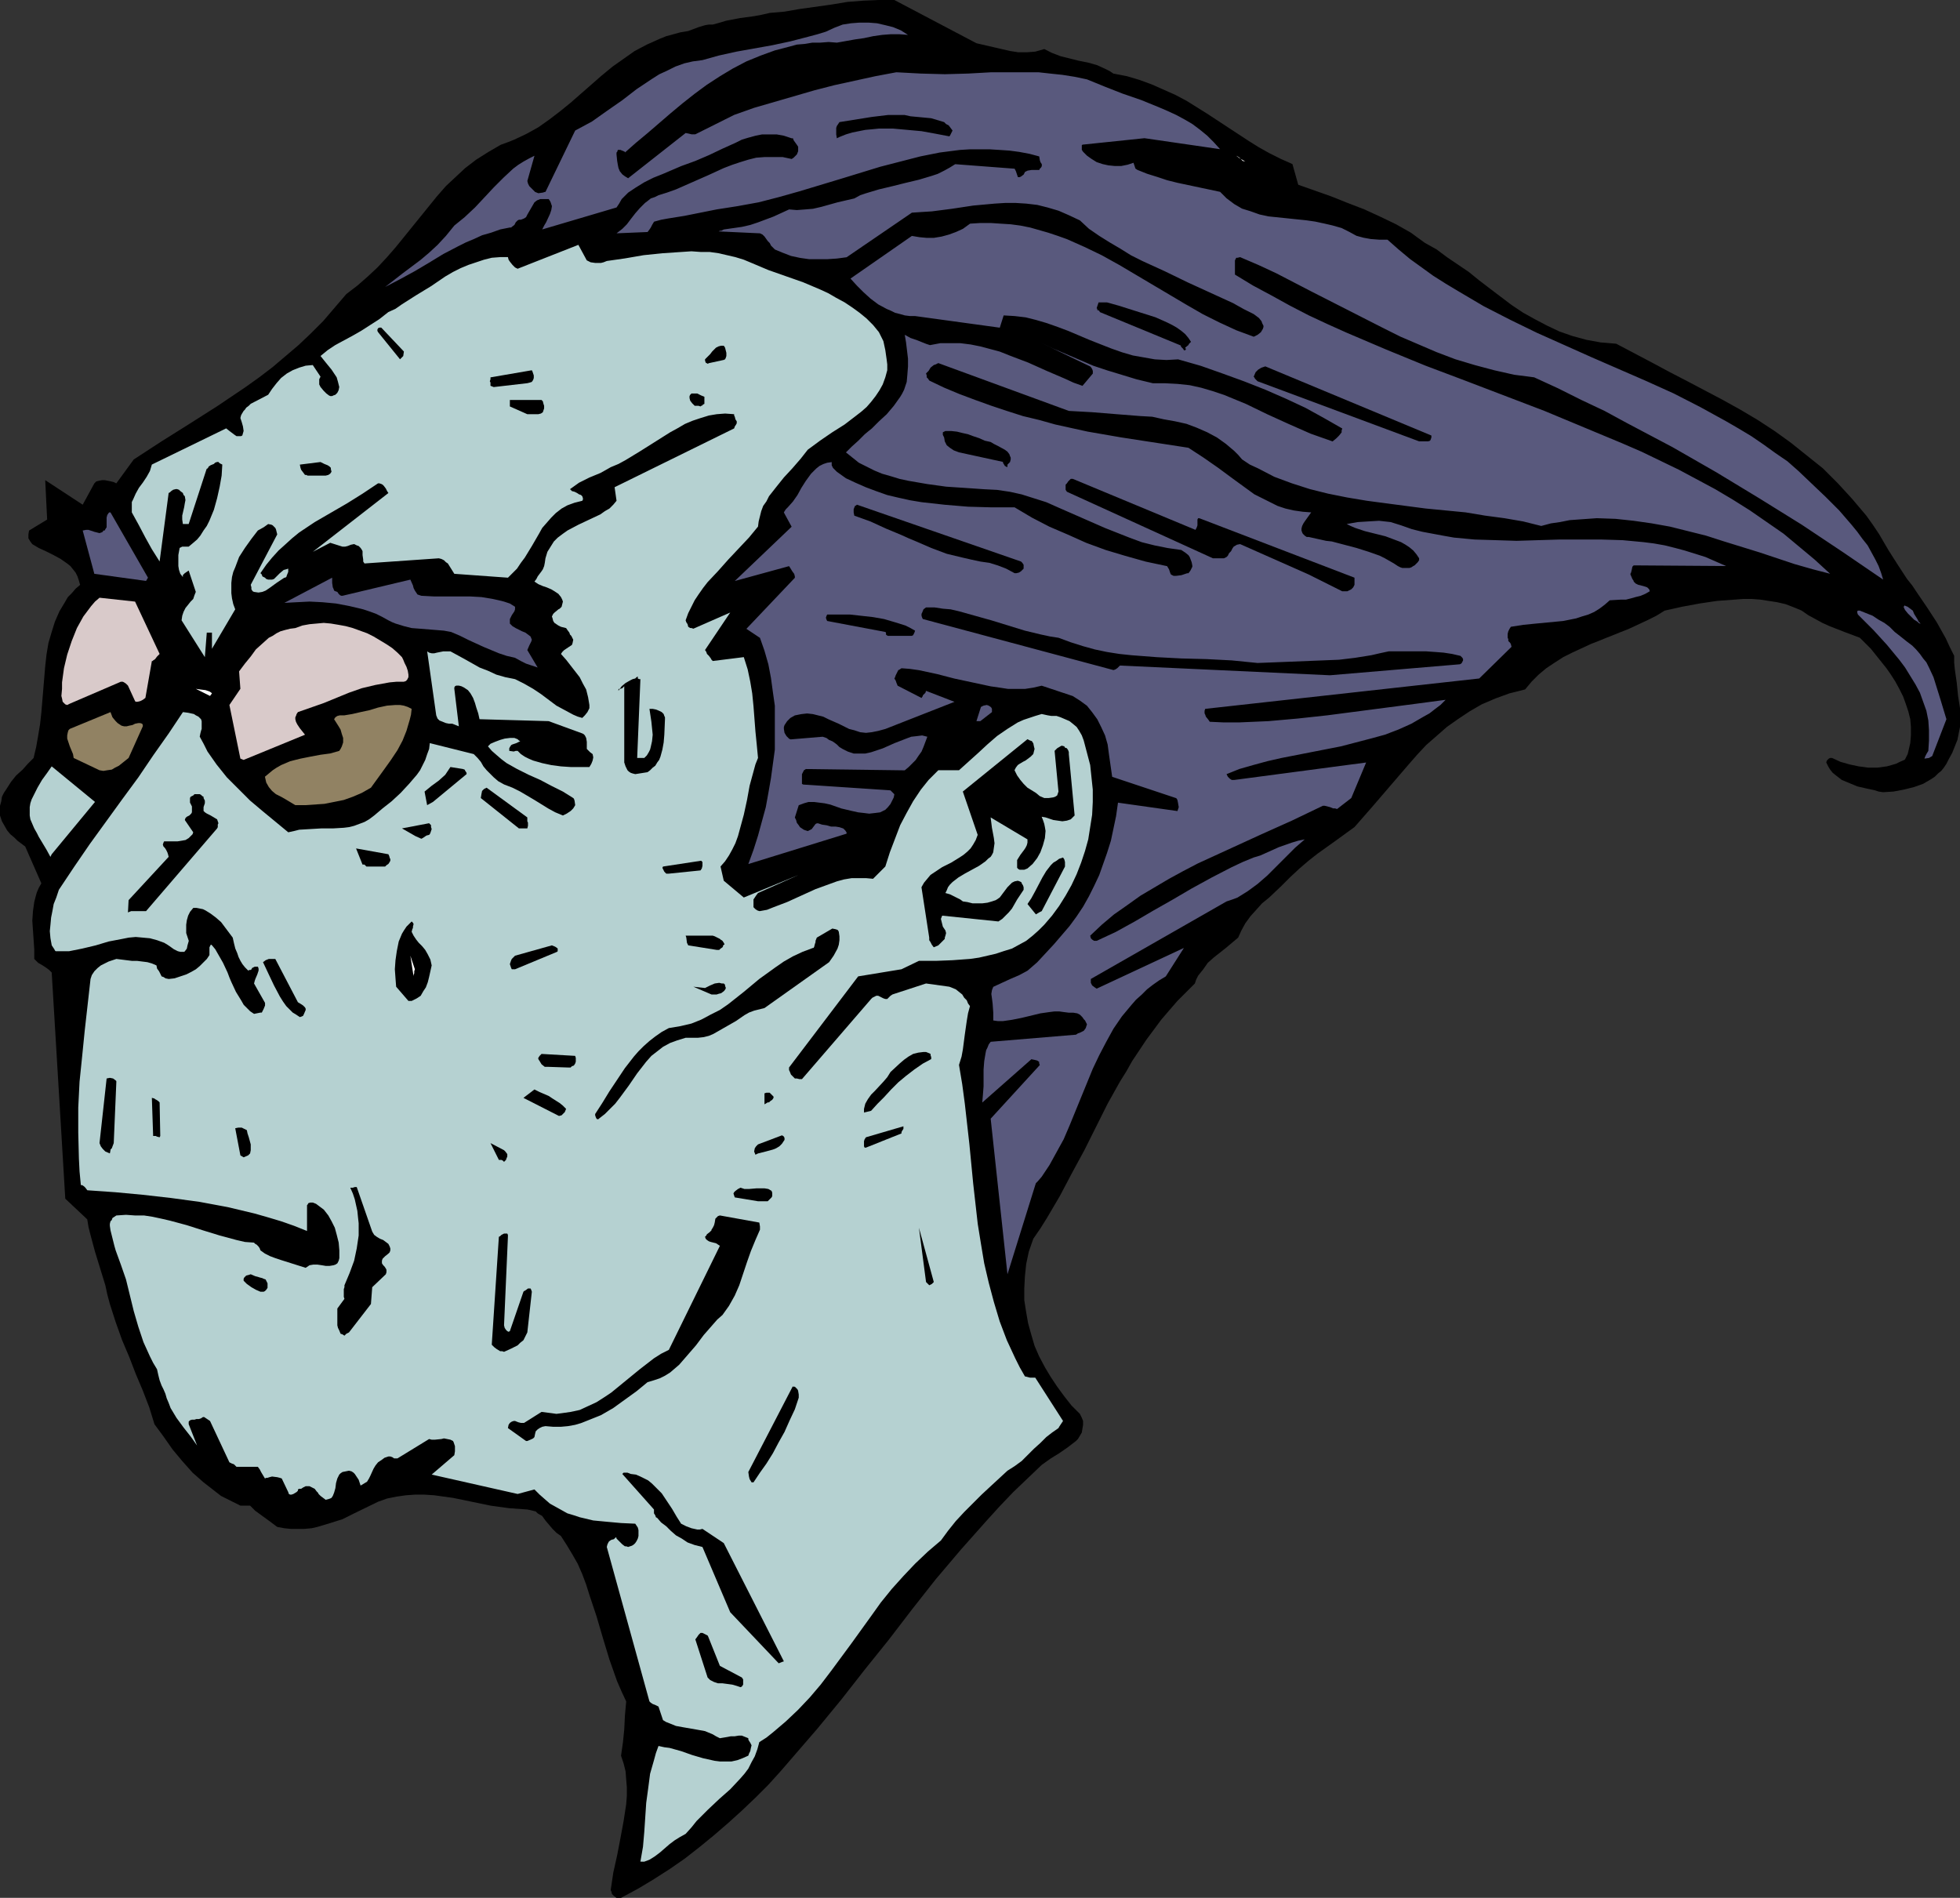 <?xml version="1.0" encoding="UTF-8" standalone="no"?>
<svg
   version="1.0"
   width="129.681mm"
   height="125.573mm"
   id="svg64"
   sodipodi:docname="Pointy Hair.wmf"
   xmlns:inkscape="http://www.inkscape.org/namespaces/inkscape"
   xmlns:sodipodi="http://sodipodi.sourceforge.net/DTD/sodipodi-0.dtd"
   xmlns="http://www.w3.org/2000/svg"
   xmlns:svg="http://www.w3.org/2000/svg">
  <rect width="100%" height="100%" fill="#333333" stroke="none"/>
  <sodipodi:namedview
     id="namedview64"
     pagecolor="#ffffff"
     bordercolor="#000000"
     borderopacity="0.25"
     inkscape:showpageshadow="2"
     inkscape:pageopacity="0.0"
     inkscape:pagecheckerboard="0"
     inkscape:deskcolor="#d1d1d1"
     inkscape:document-units="mm" />
  <defs
     id="defs1">
    <pattern
       id="WMFhbasepattern"
       patternUnits="userSpaceOnUse"
       width="6"
       height="6"
       x="0"
       y="0" />
  </defs>
  <path
     style="fill:#000000;fill-opacity:1;fill-rule:evenodd;stroke:none"
     d="m 155.297,474.608 4.202,-2.262 4.04,-2.424 4.04,-2.586 3.717,-2.586 3.717,-2.909 3.555,-2.909 3.555,-3.07 3.394,-3.07 3.394,-3.232 3.232,-3.232 3.07,-3.394 3.07,-3.555 6.141,-7.11 5.979,-7.272 5.818,-7.433 5.979,-7.433 5.818,-7.595 5.979,-7.595 6.302,-7.433 6.464,-7.272 3.232,-3.555 3.394,-3.555 3.555,-3.394 3.555,-3.394 2.262,-1.616 2.101,-1.293 2.101,-1.454 2.101,-1.616 0.485,-0.485 0.485,-0.808 0.485,-0.808 0.162,-0.97 0.162,-0.97 v -0.97 l -0.323,-0.808 -0.485,-0.97 -2.101,-2.101 -1.778,-2.262 -1.778,-2.424 -1.616,-2.424 -1.454,-2.424 -1.454,-2.747 -1.131,-2.586 -0.808,-2.747 -0.808,-2.909 -0.485,-2.747 -0.485,-3.07 v -2.909 l 0.162,-3.07 0.323,-3.07 0.646,-3.07 1.131,-3.232 1.778,-2.586 1.616,-2.586 3.232,-5.494 3.07,-5.817 3.07,-5.656 2.909,-5.817 2.909,-5.817 3.07,-5.494 1.616,-2.586 1.454,-2.586 3.555,-5.333 3.717,-5.009 1.939,-2.262 2.101,-2.424 2.101,-2.101 2.262,-2.262 0.323,-0.97 0.485,-0.97 1.293,-1.616 1.131,-1.616 1.454,-1.293 3.07,-2.424 3.07,-2.586 0.808,-1.778 0.97,-1.778 1.293,-1.778 1.454,-1.616 1.454,-1.616 1.778,-1.454 3.07,-2.909 2.262,-2.262 2.262,-2.101 2.262,-1.939 2.262,-1.778 4.525,-3.232 4.686,-3.394 4.525,-5.171 8.888,-10.342 2.262,-2.586 2.262,-2.424 2.586,-2.262 2.586,-2.262 2.747,-1.939 2.909,-1.939 3.07,-1.778 3.394,-1.454 1.778,-0.646 1.778,-0.646 1.939,-0.485 1.939,-0.485 1.616,-1.939 1.778,-1.778 1.939,-1.616 1.939,-1.293 2.262,-1.454 2.262,-1.131 4.525,-2.101 4.848,-1.939 4.848,-1.939 4.525,-2.101 2.262,-1.131 2.101,-1.293 4.363,-0.97 4.363,-0.808 4.363,-0.646 4.363,-0.323 2.101,-0.162 h 2.262 l 2.101,0.162 2.101,0.323 2.101,0.323 2.101,0.485 2.101,0.808 1.939,0.808 1.616,1.131 1.778,0.97 1.778,0.97 1.778,0.808 3.717,1.454 3.878,1.454 2.747,2.747 2.586,3.232 1.293,1.616 1.131,1.616 1.131,1.778 0.97,1.778 0.97,1.939 0.646,1.778 0.646,1.939 0.485,1.939 0.162,1.939 v 2.101 l -0.162,1.939 -0.485,2.101 -0.162,0.646 -0.162,0.323 -0.323,0.646 -0.162,0.323 -0.162,0.162 -1.131,0.485 -0.97,0.485 -1.131,0.323 -1.131,0.323 -2.424,0.323 h -2.262 l -2.424,-0.323 -2.262,-0.485 -2.262,-0.646 -2.101,-0.97 h -0.485 l -0.323,0.162 -0.485,0.485 -0.162,0.485 0.485,0.97 0.485,0.808 0.646,0.808 0.808,0.646 1.454,1.131 1.939,0.808 1.939,0.808 2.101,0.485 2.262,0.485 0.97,0.323 1.131,0.162 2.586,-0.162 2.586,-0.485 2.586,-0.646 2.262,-0.808 1.939,-1.131 0.97,-0.646 0.808,-0.808 0.808,-0.646 0.646,-0.808 0.646,-0.97 0.485,-0.97 0.97,-1.778 0.646,-1.616 0.646,-1.616 0.323,-1.616 0.323,-1.616 v -1.454 -3.232 l -0.485,-3.07 -0.162,-1.616 -0.162,-1.616 -0.485,-3.394 -0.162,-1.616 v -1.778 l -1.131,-2.262 -0.97,-2.101 -2.262,-4.04 -2.424,-3.717 -2.424,-3.555 -1.293,-1.939 -1.293,-1.616 -2.424,-3.717 -2.262,-3.555 -2.262,-3.878 -1.616,-2.424 -1.616,-2.262 -1.778,-2.101 -1.778,-2.101 -1.778,-1.939 -1.778,-1.939 -3.717,-3.717 -4.04,-3.232 -4.04,-3.232 -4.04,-2.909 -4.202,-2.747 -4.363,-2.586 -4.363,-2.424 -8.888,-4.686 -4.363,-2.262 -4.525,-2.424 -8.888,-4.686 -1.939,-0.162 -1.939,-0.162 -1.778,-0.323 -1.778,-0.323 -3.555,-0.97 -3.232,-1.131 -3.07,-1.454 -3.07,-1.616 -2.909,-1.616 -2.909,-1.939 -5.333,-4.04 -2.747,-2.101 -2.586,-2.101 -5.494,-3.717 -2.586,-1.939 -2.909,-1.616 -1.778,-1.293 -1.778,-1.293 -3.717,-2.101 -4.04,-1.939 -3.878,-1.778 -4.202,-1.616 -4.04,-1.616 -8.242,-2.909 -1.454,-5.171 -2.909,-1.293 -2.909,-1.454 -2.586,-1.454 -2.586,-1.616 -10.342,-6.787 -5.171,-3.232 -2.747,-1.454 -2.909,-1.293 -2.909,-1.293 -3.07,-1.131 -3.232,-0.97 -3.394,-0.646 -0.97,-0.646 -0.97,-0.485 -2.101,-0.97 -2.262,-0.646 -2.424,-0.485 -4.525,-1.131 -2.101,-0.808 -1.939,-0.97 -1.131,0.323 -1.131,0.323 -2.101,0.162 h -2.101 l -2.101,-0.323 -4.202,-0.97 -2.101,-0.485 -2.101,-0.485 L 223.654,0 h -1.778 -2.101 l -3.878,0.162 -4.04,0.323 -3.878,0.646 -8.08,1.131 -3.717,0.646 -3.717,0.323 -2.101,0.485 -1.778,0.323 -3.555,0.485 -3.394,0.646 -1.616,0.485 -1.778,0.485 h -0.97 l -0.97,0.162 -1.616,0.485 -2.586,0.97 -1.939,0.323 -1.778,0.485 -1.778,0.485 -1.616,0.646 -3.232,1.454 -3.07,1.616 -2.747,1.939 -2.747,1.939 -2.747,2.262 -2.586,2.262 -5.171,4.525 -2.586,2.101 -2.747,2.101 -2.747,1.939 -2.909,1.616 -3.07,1.454 -1.616,0.646 -1.778,0.646 -3.07,1.778 -3.07,1.939 -2.747,2.101 -2.424,2.262 -2.424,2.262 -2.262,2.586 -8.242,10.181 -2.101,2.586 -2.262,2.586 -2.262,2.424 -2.424,2.262 -2.586,2.262 -2.747,2.101 -2.909,3.394 -2.909,3.394 -3.07,3.07 -3.07,2.909 -3.232,2.747 -3.232,2.747 -3.394,2.586 -3.394,2.424 -6.949,4.686 -7.11,4.525 -6.949,4.363 -6.949,4.525 -4.363,5.979 -0.646,-0.323 -0.646,-0.162 -1.616,-0.323 h -0.646 l -0.808,0.162 -0.646,0.162 -0.485,0.485 -2.909,5.333 -9.373,-6.141 0.485,9.857 -4.525,2.747 -0.162,0.97 v 0.97 l 0.485,0.808 0.485,0.646 1.616,0.97 1.778,0.808 1.939,0.97 1.778,0.97 1.616,1.131 0.808,0.646 0.646,0.808 0.646,0.808 0.485,0.97 0.323,0.97 0.323,1.131 -1.131,0.97 -0.97,1.131 -0.97,0.97 -0.646,1.131 -1.454,2.424 -1.131,2.586 -0.808,2.586 -0.808,2.747 -0.485,2.909 -0.323,2.909 -0.485,5.817 -0.485,5.817 -0.323,2.909 -0.485,2.909 -0.485,2.747 -0.646,2.747 -1.454,1.454 -1.293,1.454 -1.616,1.454 -1.293,1.616 -1.131,1.778 -0.646,0.97 -0.485,0.97 -0.162,1.131 L 0,201.51 v 1.131 1.293 l 0.485,1.454 0.646,1.131 0.646,1.131 0.808,0.97 0.97,0.808 0.808,0.808 1.939,1.454 4.04,9.211 -0.646,1.131 -0.485,1.131 -0.323,1.131 -0.323,1.293 -0.323,2.262 -0.162,2.424 0.323,4.686 0.162,2.424 v 2.424 l 0.485,0.485 0.485,0.485 1.131,0.646 0.97,0.646 0.646,0.485 0.646,0.646 3.394,56.559 5.494,5.171 0.323,1.939 0.485,1.939 1.131,4.202 1.293,4.202 1.293,4.201 0.485,2.262 0.646,2.424 1.454,4.525 1.616,4.525 1.778,4.202 1.616,4.202 1.778,4.201 1.616,4.202 1.293,4.202 2.262,3.07 2.262,3.232 2.424,2.909 2.586,2.909 2.747,2.424 1.454,1.131 1.454,1.131 1.454,1.131 1.616,0.808 1.616,0.808 1.616,0.808 h 2.424 l 0.646,0.646 0.646,0.646 1.778,1.293 1.778,1.293 1.939,1.454 1.778,0.323 1.616,0.162 h 1.778 1.616 l 1.778,-0.162 1.454,-0.323 1.616,-0.485 1.616,-0.485 3.07,-0.97 2.909,-1.454 5.979,-2.909 2.262,-0.808 2.424,-0.485 2.262,-0.323 2.262,-0.162 h 2.424 l 2.424,0.162 4.686,0.646 9.373,1.939 4.686,0.646 2.262,0.162 2.262,0.162 0.808,0.162 0.646,0.162 0.646,0.162 0.485,0.485 1.131,0.646 0.808,1.131 1.778,2.101 0.97,0.97 1.131,0.808 1.454,2.262 1.454,2.424 1.293,2.262 1.131,2.586 0.97,2.586 0.808,2.586 1.778,5.333 1.616,5.494 1.616,5.333 1.939,5.494 1.131,2.586 1.131,2.424 -0.323,3.555 -0.162,3.394 -0.323,3.232 -0.485,3.394 0.646,1.939 0.485,1.939 0.162,2.101 0.162,1.939 v 2.101 l -0.162,2.101 -0.646,4.202 -0.808,4.363 -0.808,4.202 -0.97,4.363 -0.646,4.363 0.162,0.323 0.162,0.646 0.485,0.485 0.646,0.485 z"
     id="path1" />
  <path
     style="fill:#b5d1d1;fill-opacity:1;fill-rule:evenodd;stroke:none"
     d="m 161.115,465.558 1.293,-0.485 1.293,-0.808 1.293,-0.97 2.424,-2.101 1.293,-0.97 1.293,-0.808 1.454,-0.808 1.454,-1.616 1.293,-1.616 2.747,-2.747 2.909,-2.747 2.747,-2.424 2.424,-2.586 1.131,-1.293 0.97,-1.293 0.808,-1.616 0.808,-1.454 0.646,-1.778 0.485,-1.778 1.778,-1.131 1.616,-1.293 3.232,-2.747 3.07,-2.909 2.909,-3.07 2.747,-3.232 2.586,-3.394 5.01,-6.787 5.01,-6.949 2.424,-3.394 2.747,-3.394 2.909,-3.232 2.909,-3.07 3.232,-3.07 3.232,-2.747 1.778,-2.424 1.939,-2.424 2.101,-2.262 2.262,-2.262 2.101,-2.101 2.262,-2.101 2.101,-1.939 2.101,-1.939 1.778,-1.131 1.778,-1.293 3.07,-3.07 1.616,-1.454 1.454,-1.454 1.454,-1.131 1.616,-1.131 0.162,-0.323 0.323,-0.485 0.323,-0.485 0.323,-0.485 -6.949,-10.827 h -1.293 l -1.293,-0.323 -1.293,-2.262 -1.131,-2.262 -2.101,-4.525 -1.778,-4.686 -1.454,-4.848 -1.293,-4.848 -1.131,-4.848 -0.808,-4.848 -0.808,-5.009 -1.131,-10.019 -0.485,-5.009 -0.485,-5.009 -1.131,-10.019 -0.646,-4.848 -0.808,-4.848 0.646,-2.101 0.323,-1.778 0.485,-3.717 0.485,-3.394 0.323,-1.939 0.485,-1.778 -0.485,-0.646 -0.323,-0.808 -0.646,-0.646 -0.485,-0.808 -0.808,-0.646 -0.808,-0.646 -0.808,-0.323 -0.808,-0.323 -5.818,-0.808 -7.918,2.586 -0.485,0.162 -0.485,0.323 -0.323,0.323 -0.485,0.485 h -0.485 l -0.485,-0.162 -0.646,-0.323 -0.646,-0.323 h -0.485 l -0.97,0.485 -0.323,0.323 -17.291,20.038 h -0.646 l -0.646,-0.162 h -0.485 l -0.485,-0.485 -0.485,-0.485 -0.323,-0.808 -0.162,-0.323 v -0.646 l 17.291,-22.785 10.827,-1.778 4.363,-2.101 h 4.202 l 4.202,-0.162 4.363,-0.323 2.262,-0.323 2.101,-0.485 2.101,-0.485 1.939,-0.646 2.101,-0.646 1.778,-0.97 1.778,-0.97 1.616,-1.293 1.454,-1.293 1.454,-1.454 1.939,-2.262 1.778,-2.424 1.616,-2.586 1.454,-2.586 1.293,-2.747 1.131,-2.909 0.97,-2.909 0.808,-2.909 0.485,-3.07 0.485,-3.07 0.162,-3.232 v -3.07 l -0.323,-3.07 -0.323,-3.07 -0.808,-3.07 -0.808,-3.07 -0.485,-1.293 -0.646,-1.131 -0.646,-0.97 -0.97,-0.808 -0.808,-0.646 -1.131,-0.485 -1.131,-0.485 -0.97,-0.323 h -1.293 l -0.97,-0.162 -1.454,-0.323 -1.616,0.485 -1.454,0.485 -1.454,0.485 -1.454,0.646 -2.586,1.616 -2.586,1.778 -2.424,2.101 -2.262,2.101 -4.848,4.363 h -5.171 l -2.424,2.424 -1.939,2.424 -1.939,2.909 -1.616,2.909 -1.616,3.07 -1.293,3.394 -1.293,3.394 -1.131,3.555 -3.07,3.07 -1.778,-0.162 h -1.778 -1.778 l -1.939,0.323 -1.778,0.485 -1.778,0.646 -3.555,1.293 -3.555,1.616 -3.555,1.616 -3.394,1.293 -1.616,0.646 -1.778,0.323 h -0.162 l -0.485,-0.162 -0.485,-0.323 -0.485,-0.485 v -1.778 -0.162 l 0.323,-0.485 0.323,-0.485 0.485,-0.646 10.181,-4.525 -13.736,5.656 -5.01,-4.201 -0.808,-3.555 1.131,-1.293 0.97,-1.454 0.808,-1.454 0.808,-1.616 0.646,-1.778 0.485,-1.778 0.97,-3.555 0.808,-3.717 0.646,-3.555 0.97,-3.555 0.485,-1.778 0.646,-1.616 -0.323,-3.394 -0.323,-3.232 -0.485,-6.302 -0.323,-3.232 -0.485,-2.909 -0.646,-3.07 -0.97,-3.07 -7.757,0.97 -0.323,-0.323 -0.162,-0.323 -0.485,-0.646 -0.485,-0.485 -0.162,-0.485 -0.323,-0.485 6.302,-9.373 -9.211,4.04 -0.485,-0.162 h -0.323 l -0.485,-0.323 -0.162,-0.646 -0.323,-0.485 -0.162,-0.485 0.646,-1.778 0.808,-1.616 0.808,-1.616 0.97,-1.454 1.131,-1.616 1.131,-1.454 2.586,-2.747 2.586,-2.909 2.586,-2.747 2.586,-2.747 2.262,-2.747 0.162,-1.293 0.323,-1.293 0.323,-1.293 0.485,-1.293 0.808,-1.131 0.646,-1.293 1.778,-2.262 1.939,-2.424 2.101,-2.262 2.101,-2.424 1.778,-2.262 3.07,-2.262 3.07,-2.101 3.07,-1.939 2.747,-2.101 1.454,-1.131 1.293,-1.131 1.131,-1.293 1.131,-1.454 0.97,-1.454 0.808,-1.454 0.646,-1.778 0.485,-1.778 v -1.454 l -0.162,-1.293 -0.323,-2.262 -0.485,-2.262 -0.485,-0.97 -0.646,-1.293 -1.454,-1.778 -1.616,-1.616 -1.778,-1.454 -1.778,-1.293 -1.939,-1.293 -2.101,-1.131 -1.939,-1.131 -2.101,-0.97 -4.202,-1.778 -8.726,-3.07 -4.202,-1.778 -1.939,-0.808 -2.101,-0.646 -2.101,-0.485 -2.101,-0.485 -2.262,-0.323 h -2.262 l -2.262,-0.162 -2.424,0.162 -4.848,0.323 -4.686,0.485 -4.686,0.808 -4.525,0.646 -0.808,0.323 -0.646,0.162 h -0.646 -0.808 l -1.131,-0.162 -0.97,-0.485 -2.101,-3.878 -15.19,5.979 -0.323,-0.162 -0.323,-0.162 -0.646,-0.646 -0.646,-0.808 -0.323,-0.485 -0.162,-0.646 h -1.939 l -2.101,0.162 -1.939,0.485 -1.939,0.646 -1.939,0.646 -1.939,0.808 -1.939,0.97 -1.939,1.131 -3.555,2.424 -3.717,2.262 -3.555,2.262 -1.616,1.131 -1.778,0.808 -2.262,1.778 -2.262,1.454 -2.262,1.454 -2.262,1.293 -2.101,1.131 -2.101,1.131 -1.939,1.293 -1.778,1.454 1.293,1.616 1.454,1.778 0.646,0.97 0.646,0.97 0.323,1.131 0.323,1.293 -0.162,0.808 -0.323,0.646 -0.485,0.485 -0.485,0.162 -0.323,0.162 h -0.485 l -0.323,-0.162 -0.646,-0.485 -0.323,-0.323 -0.323,-0.323 -0.808,-0.97 -0.323,-0.646 v -0.485 -0.808 l 0.323,-0.646 -1.939,-2.909 -1.778,0.162 -1.616,0.485 -1.616,0.646 -1.454,0.808 -1.454,1.131 -1.131,1.293 -1.131,1.454 -0.97,1.454 -4.363,2.262 -0.485,0.485 -0.646,0.485 -0.323,0.485 -0.323,0.323 -0.485,0.808 -0.162,0.323 -0.162,0.646 0.323,0.97 0.323,1.131 0.162,1.131 -0.323,1.131 v 0 l -0.323,0.162 h -0.485 -0.646 l -0.485,-0.323 -0.646,-0.485 -0.646,-0.485 -0.808,-0.646 -18.584,9.049 -0.485,1.616 -0.808,1.454 -0.97,1.454 -0.97,1.293 -0.808,1.454 -0.646,1.454 -0.323,0.646 v 0.808 0.97 0.808 l 1.778,3.232 1.616,3.07 1.616,2.909 1.939,3.07 2.262,-17.129 0.323,-0.162 0.323,-0.323 0.485,-0.323 0.646,-0.162 h 0.323 l 0.485,0.162 0.323,0.323 0.646,0.485 0.162,0.485 0.323,0.323 0.162,0.97 -0.162,0.808 -0.162,0.97 -0.485,2.101 v 0.97 l 0.162,1.131 h 1.454 l 4.525,-13.897 v 0.162 l 0.323,-0.323 0.162,-0.323 0.485,-0.323 0.808,-0.323 0.323,-0.323 0.485,-0.162 h 0.323 l 0.323,0.323 0.323,0.162 0.323,0.162 -0.162,2.747 -0.485,2.747 -0.646,2.909 -0.808,2.909 -1.131,2.747 -0.646,1.293 -0.808,1.131 -0.808,1.293 -0.808,0.97 -1.131,0.97 -0.97,0.808 h -0.485 -0.485 -0.646 l -0.323,0.162 -0.323,0.162 -0.323,1.778 v 1.939 0.808 l 0.162,0.97 0.323,0.97 0.646,0.808 v -0.485 l 0.485,-0.485 0.485,-0.323 0.485,-0.323 1.778,5.333 -0.323,0.808 -0.323,0.97 -0.646,0.646 -1.293,1.616 -0.485,0.97 -0.323,0.97 -0.162,1.131 5.818,9.211 0.485,-6.141 h 1.293 v 4.04 l 5.818,-9.857 -0.485,-1.293 -0.323,-1.454 -0.162,-1.293 v -1.293 -1.293 l 0.162,-1.454 0.323,-1.293 0.485,-1.131 0.97,-2.586 1.454,-2.262 1.616,-2.262 1.616,-2.101 1.454,-0.808 1.131,-0.808 0.808,0.162 0.323,0.162 0.323,0.323 0.323,0.323 0.162,0.323 0.162,0.646 0.162,0.646 -6.626,12.604 0.162,0.646 v 0.485 l 0.323,0.485 0.323,0.162 1.131,0.162 0.97,-0.162 0.808,-0.323 0.97,-0.646 1.778,-1.293 0.97,-0.646 0.97,-0.646 h 0.162 l 0.323,-0.162 0.162,-0.485 0.323,-0.808 v -0.808 l -0.485,0.162 -0.646,0.162 -0.97,0.808 -0.485,0.485 -0.485,0.485 -0.485,0.485 -0.485,0.162 h -0.485 -0.485 l -0.485,-0.162 -0.323,-0.323 -0.323,-0.162 -0.323,-0.162 -0.162,-0.485 -0.323,-0.323 1.454,-2.101 1.454,-1.778 1.616,-1.778 1.616,-1.454 1.778,-1.616 1.778,-1.454 3.878,-2.586 8.08,-4.686 3.878,-2.424 3.878,-2.586 h 0.323 l 0.485,0.162 0.323,0.162 0.323,0.323 0.485,0.646 0.323,0.646 0.323,0.485 -18.907,14.705 4.363,-2.262 3.07,0.97 h 0.646 l 0.646,-0.162 0.808,-0.323 0.808,-0.162 0.323,0.162 0.323,0.162 0.485,0.162 0.485,0.485 0.323,0.485 0.162,0.323 v 0.97 l 0.162,1.131 v 0.485 l 0.323,0.485 18.584,-1.293 0.646,0.162 0.646,0.323 0.485,0.485 0.485,0.323 0.808,1.293 0.808,1.293 13.413,0.97 1.131,-1.131 1.131,-1.131 0.97,-1.454 0.97,-1.293 1.778,-2.909 1.778,-3.07 0.808,-1.454 1.131,-1.293 1.131,-1.293 1.131,-1.131 1.454,-1.131 1.454,-0.808 1.778,-0.646 1.939,-0.485 0.162,-0.323 v -0.323 l -0.162,-0.485 -0.323,-0.323 -0.485,-0.162 -0.485,-0.323 -0.646,-0.323 -0.646,-0.162 -0.485,-0.485 1.131,-0.808 1.131,-0.808 1.293,-0.646 1.293,-0.646 2.747,-1.131 1.454,-0.808 1.131,-0.646 1.939,-0.808 1.778,-0.97 3.717,-2.262 7.434,-4.686 1.778,-0.97 1.939,-1.131 1.939,-0.808 1.939,-0.646 2.101,-0.646 1.939,-0.323 2.101,-0.162 2.262,0.162 v 0.323 l 0.162,0.323 0.162,0.646 0.323,0.485 v 0.485 l -0.162,0.323 -0.323,0.485 -0.162,0.485 -29.896,14.705 0.485,3.394 -0.808,0.97 -0.97,0.97 -1.131,0.646 -1.131,0.808 -2.747,1.293 -2.747,1.293 -2.747,1.454 -1.131,0.808 -1.293,0.97 -0.97,0.97 -0.808,1.293 -0.808,1.293 -0.485,1.616 -0.162,1.131 -0.162,0.808 -0.323,0.808 -0.323,0.485 -0.485,0.646 -0.485,0.646 -0.323,0.646 -0.485,0.646 0.97,0.646 1.131,0.485 0.97,0.323 1.131,0.485 0.808,0.485 0.97,0.646 0.646,0.808 0.323,0.646 0.162,0.485 -0.162,0.646 -0.162,0.646 -0.485,0.485 -0.323,0.162 -0.97,0.808 -0.323,0.323 -0.323,0.646 0.162,0.485 0.162,0.646 0.323,0.485 0.485,0.323 0.485,0.323 0.646,0.323 1.293,0.323 0.323,0.485 0.485,0.646 0.162,0.485 0.323,0.323 0.485,0.97 -0.162,0.808 -0.162,0.485 -0.485,0.323 -0.485,0.323 -0.97,0.646 -0.485,0.485 -0.323,0.485 1.293,1.454 1.131,1.454 1.131,1.454 1.131,1.454 0.808,1.616 0.808,1.454 0.485,1.939 0.323,1.939 v 0.808 l -0.485,0.97 -0.646,0.808 -0.646,0.646 -1.131,-0.323 -1.131,-0.485 -2.101,-1.131 -2.101,-1.131 -1.939,-1.454 -1.939,-1.454 -1.939,-1.293 -2.262,-1.293 -2.262,-1.131 -2.424,-0.485 -2.262,-0.646 -2.101,-0.97 -2.101,-0.808 -3.717,-2.101 -1.778,-0.97 -1.778,-0.97 h -0.97 -0.808 l -1.616,0.323 -0.646,0.162 h -0.646 l -0.646,-0.162 -0.485,-0.323 2.262,15.998 0.323,0.808 0.485,0.485 0.808,0.323 0.808,0.323 0.808,0.162 h 0.808 l 0.808,0.323 0.808,0.323 -1.131,-9.373 v -0.323 l 0.162,-0.323 0.323,-0.162 h 0.646 l 0.646,0.162 0.646,0.323 0.97,0.646 0.646,0.808 0.646,1.131 0.485,1.293 0.323,1.131 0.485,1.454 0.323,1.454 17.291,0.485 8.403,3.07 0.323,0.162 0.323,0.323 0.162,0.323 0.162,0.323 0.162,0.97 v 1.131 0.323 0.323 l 0.485,0.485 0.323,0.323 0.646,0.485 0.162,0.808 -0.162,0.808 -0.323,0.808 -0.485,0.808 h -2.262 -2.424 l -2.424,-0.162 -2.424,-0.323 -2.262,-0.485 -2.262,-0.646 -1.131,-0.485 -0.97,-0.485 -0.97,-0.646 -0.808,-0.808 h -0.485 l -0.485,0.162 -1.131,-0.162 v -0.646 l 0.162,-0.323 0.323,-0.485 0.323,-0.162 0.97,-0.323 0.97,-0.485 -0.323,-0.162 -0.323,-0.323 -0.808,-0.323 h -1.131 l -1.293,0.162 -1.131,0.323 -1.293,0.485 -1.131,0.485 -0.646,0.646 0.97,1.131 1.293,1.131 1.131,0.97 1.293,0.97 2.586,1.454 2.909,1.454 2.909,1.293 2.747,1.454 2.909,1.454 2.586,1.616 0.162,0.162 0.162,0.485 0.162,1.131 -0.485,0.808 -0.646,0.646 -0.97,0.646 -0.97,0.485 -1.939,-0.808 -1.778,-0.97 -3.394,-2.101 -3.555,-2.101 -1.939,-0.97 -2.101,-0.808 -1.454,-0.808 -1.131,-0.97 -0.97,-0.97 -0.808,-0.808 -0.808,-0.97 -0.646,-1.131 -0.808,-0.97 -0.97,-0.97 -10.989,-2.747 -0.162,1.454 -0.485,1.293 -0.485,1.454 -0.646,1.293 -0.646,1.293 -0.808,1.131 -1.939,2.262 -2.101,2.262 -2.262,2.101 -2.262,1.778 -2.101,1.778 -1.293,0.97 -1.131,0.646 -1.293,0.485 -1.293,0.485 -1.293,0.323 -1.293,0.162 -2.747,0.162 h -2.909 l -2.747,0.162 -2.747,0.162 -1.293,0.323 -1.454,0.323 -6.464,-5.333 -3.07,-2.586 -2.909,-2.909 -2.909,-2.909 -2.586,-3.232 -1.131,-1.616 -1.131,-1.616 -0.97,-1.939 -0.97,-1.778 0.162,-0.808 0.162,-0.646 0.162,-0.485 v -1.293 -0.646 l -0.162,-0.485 -0.323,-0.323 -0.323,-0.323 -0.646,-0.323 -0.485,-0.323 -1.454,-0.323 -1.293,-0.162 -3.555,5.333 -3.878,5.494 -3.717,5.494 -4.04,5.494 -8.08,11.15 -3.878,5.656 -3.878,5.817 -0.646,1.939 -0.646,1.616 -0.323,1.778 -0.323,1.616 -0.162,1.778 -0.162,1.616 0.162,1.778 0.323,1.778 0.323,0.485 0.323,0.485 0.162,0.323 0.162,0.162 h 1.778 1.616 l 1.616,-0.323 1.616,-0.323 3.394,-0.808 3.232,-0.97 3.394,-0.646 1.616,-0.323 1.778,-0.162 1.778,0.162 1.778,0.162 1.778,0.485 1.778,0.646 0.808,0.485 0.485,0.323 1.131,0.808 0.97,0.485 0.646,0.162 h 0.646 0.323 l 0.162,-0.162 0.485,-0.646 0.162,-0.808 0.323,-1.131 -0.323,-0.97 -0.323,-0.97 v -0.97 -1.131 l 0.162,-1.131 0.323,-1.131 0.485,-0.97 0.808,-0.97 h 0.808 l 0.808,0.162 0.808,0.162 0.646,0.323 1.293,0.808 1.293,0.97 1.293,1.131 0.97,1.293 1.939,2.586 0.323,1.454 0.323,1.293 0.485,1.131 0.323,0.97 0.485,0.97 0.485,0.808 0.646,0.808 0.808,0.808 0.323,-0.162 h 0.323 l 0.162,-0.162 0.162,-0.323 0.646,-0.323 h 0.323 0.485 l 0.162,0.485 v 0.485 l -0.323,0.97 -0.485,1.131 -0.162,0.485 -0.162,0.646 2.747,4.848 v 0.646 l -0.323,0.808 -0.323,0.646 -0.162,0.323 h -0.323 l -1.616,0.323 -0.97,-0.646 -0.808,-0.808 -0.808,-0.808 -0.646,-1.131 -1.293,-2.101 -1.131,-2.424 -0.485,-1.131 -0.485,-1.293 -1.131,-2.424 -1.293,-2.262 -0.646,-1.131 -0.808,-0.97 -0.162,-0.162 h -0.162 l -0.162,0.323 -0.162,0.323 v 0.646 1.293 l -0.323,0.485 -0.323,0.485 -0.808,0.808 -0.97,0.97 -0.97,0.808 -1.131,0.646 -1.293,0.646 -1.454,0.485 -1.454,0.485 -1.454,0.162 -0.808,-0.162 -0.485,-0.323 -0.485,-0.162 v 0 l -0.323,-0.646 -0.323,-0.646 -0.485,-0.646 -0.162,-0.808 -1.131,-0.485 -1.131,-0.323 -1.293,-0.162 -1.293,-0.162 h -1.293 l -2.586,-0.323 -1.293,-0.162 -1.939,0.646 -0.97,0.485 -0.97,0.485 -0.808,0.646 -0.808,0.808 -0.646,0.97 -0.323,0.97 -1.454,12.928 -0.646,6.464 -0.646,6.302 -0.323,6.464 v 6.302 l 0.162,6.464 0.162,3.232 0.323,3.394 h 0.323 l 0.485,0.323 0.323,0.323 0.485,0.646 6.949,0.485 6.949,0.646 7.11,0.808 7.11,0.97 6.949,1.293 6.787,1.616 3.394,0.97 3.232,0.97 3.232,1.131 3.232,1.293 v -6.464 l 0.162,-0.162 0.162,-0.323 0.485,-0.162 h 0.646 l 0.808,0.323 0.646,0.485 1.293,0.97 1.131,1.454 0.808,1.454 0.808,1.616 0.485,1.778 0.485,1.939 0.162,1.939 v 0.97 0.97 l -0.162,0.646 -0.323,0.646 -0.485,0.323 -0.485,0.162 -0.97,0.162 H 81.446 L 80.477,316.405 79.346,316.243 h -0.97 l -0.97,0.162 -0.485,0.323 -0.485,0.323 -3.07,-0.97 -3.07,-0.97 -1.454,-0.485 -1.293,-0.485 -1.293,-0.646 -1.131,-0.808 -0.162,-0.485 -0.323,-0.485 -0.485,-0.485 -0.323,-0.162 -0.323,-0.323 -2.262,-0.162 -2.101,-0.485 -4.202,-1.131 -4.202,-1.293 -4.04,-1.293 -4.202,-1.131 -2.101,-0.485 -2.262,-0.485 -2.101,-0.323 h -2.262 l -2.262,-0.162 -2.424,0.162 -0.485,0.323 -0.485,0.323 -0.162,0.485 -0.323,0.323 -0.162,0.646 v 0.485 l 0.162,1.131 0.646,2.586 0.323,1.293 0.323,1.131 0.646,1.778 0.646,1.778 1.293,3.717 1.939,7.918 1.131,3.878 1.293,3.878 0.808,1.778 0.808,1.778 0.808,1.616 0.97,1.616 0.323,1.454 0.323,1.293 0.485,1.293 0.485,0.97 0.485,1.131 0.323,1.131 0.485,1.131 0.485,1.293 1.454,2.424 1.778,2.424 1.778,2.262 1.616,2.262 -2.101,-5.333 v -0.646 l 0.323,-0.323 0.485,-0.162 h 0.646 l 0.485,-0.162 h 0.646 l 0.485,-0.162 0.485,-0.323 h 0.323 l 0.485,0.323 0.485,0.323 0.485,0.323 4.848,10.342 0.646,0.323 0.485,0.162 0.323,0.323 0.323,0.323 h 5.333 l 0.485,0.646 0.323,0.646 0.485,0.808 0.485,0.808 0.323,-0.162 h 0.323 l 0.485,-0.162 0.646,-0.162 1.293,0.162 0.646,0.162 0.485,0.162 1.616,3.394 0.162,0.485 0.323,0.162 h 0.323 l 0.485,-0.162 0.808,-0.485 0.323,-0.323 v -0.323 l 0.323,-0.162 h 0.485 l 0.485,-0.323 0.646,-0.323 h 0.97 l 0.646,0.323 0.646,0.323 0.485,0.646 0.323,0.323 0.162,0.323 0.485,0.485 0.646,0.485 0.646,0.485 0.646,-0.162 0.485,-0.162 0.323,-0.162 0.323,-0.485 0.323,-0.808 0.323,-1.131 0.162,-1.293 0.323,-1.131 0.485,-0.97 0.323,-0.323 0.485,-0.323 0.808,-0.162 0.808,-0.162 0.646,0.162 0.485,0.323 0.323,0.323 0.323,0.485 0.646,0.97 0.485,1.454 0.808,-0.485 0.808,-0.485 0.485,-0.808 0.323,-0.646 0.808,-1.778 0.485,-0.808 0.646,-0.808 0.485,-0.323 0.485,-0.323 0.646,-0.485 0.485,-0.162 0.485,-0.162 h 0.162 0.323 l 0.485,0.162 0.485,0.323 h 0.808 l 7.918,-4.848 0.646,0.162 h 0.808 l 1.616,-0.162 0.646,-0.162 0.808,0.162 0.808,0.162 0.646,0.323 0.162,0.323 0.162,0.485 0.162,0.485 v 0.646 0.646 l -0.162,0.97 -5.656,4.848 21.493,4.848 4.202,-1.131 1.293,1.293 1.293,1.131 1.293,1.131 1.454,0.808 1.454,0.808 1.454,0.808 1.616,0.485 1.454,0.485 3.394,0.808 3.394,0.323 3.555,0.323 3.555,0.162 0.323,0.485 0.323,0.485 0.162,0.646 v 0.808 0.646 l -0.162,0.646 -0.323,0.646 -0.323,0.485 -0.323,0.323 -0.485,0.323 -0.97,0.323 -0.485,-0.162 h -0.323 l -0.646,-0.485 -0.485,-0.485 -0.485,-0.485 -0.162,-0.162 -0.162,-0.162 -0.162,-0.162 v -0.162 l -0.162,-0.162 -0.162,0.162 -0.323,0.323 -0.646,0.162 -0.485,0.323 -0.162,0.162 -0.162,0.323 -0.162,0.323 -0.162,0.646 10.666,38.621 0.323,0.323 0.485,0.323 0.808,0.323 0.646,0.323 1.131,3.394 0.808,0.485 0.808,0.323 1.616,0.646 1.778,0.323 3.717,0.646 1.778,0.323 1.939,0.808 0.808,0.485 0.97,0.485 1.939,-0.323 0.808,-0.162 h 0.97 l 0.97,-0.162 h 0.808 l 0.808,0.323 0.808,0.323 v 0.323 l 0.162,0.323 0.323,0.485 0.323,0.646 -0.162,0.646 -0.162,0.808 -0.323,0.646 -0.162,0.485 -1.454,0.646 -1.293,0.485 -1.454,0.323 h -1.454 -1.454 l -1.293,-0.162 -2.909,-0.646 -2.747,-0.808 -2.747,-0.97 -2.909,-0.808 -1.293,-0.162 -1.454,-0.323 -0.646,1.778 -0.485,1.778 -0.97,3.394 -0.485,3.717 -0.485,3.555 -0.485,7.272 -0.323,3.717 -0.646,3.717 z"
     id="path2" />
  <path
     style="fill:#000000;fill-opacity:1;fill-rule:evenodd;stroke:none"
     d="m 185.193,421.927 0.323,-0.162 0.323,-0.485 v -0.646 -0.646 l -0.323,-0.485 -5.494,-2.909 -2.909,-7.272 -0.162,-0.323 -0.323,-0.162 -0.97,-0.485 h -0.485 l -0.485,0.485 -0.323,0.485 -0.485,0.646 3.07,9.534 0.323,0.323 0.323,0.323 0.97,0.485 0.97,0.323 h 1.131 l 2.424,0.323 1.131,0.323 z"
     id="path3" />
  <path
     style="fill:#000000;fill-opacity:1;fill-rule:evenodd;stroke:none"
     d="m 195.536,415.625 0.485,-0.162 -15.029,-29.572 -5.333,-3.555 -0.646,0.162 h -0.646 l -1.454,-0.323 -1.293,-0.485 -1.293,-0.646 -1.131,-1.778 -1.131,-1.939 -1.293,-1.939 -1.293,-1.939 -1.616,-1.616 -0.808,-0.808 -0.97,-0.808 -0.97,-0.485 -0.97,-0.485 -1.131,-0.485 -1.293,-0.162 -0.808,-0.323 h -0.485 -0.485 l -0.323,0.323 7.918,8.888 v 0.97 l 0.323,0.485 0.162,0.485 0.323,0.162 0.97,1.131 1.293,0.97 1.131,1.131 1.293,1.131 1.454,0.808 1.454,0.97 1.778,0.646 1.939,0.485 6.949,16.321 12.12,12.766 z"
     id="path4" />
  <path
     style="fill:#000000;fill-opacity:1;fill-rule:evenodd;stroke:none"
     d="m 188.425,370.701 1.616,-2.424 1.616,-2.262 1.616,-2.586 1.454,-2.747 1.454,-2.586 1.293,-2.909 1.293,-2.747 0.97,-2.909 v -0.808 l -0.162,-0.97 -0.162,-0.323 -0.323,-0.323 -0.323,-0.323 h -0.485 v -0.162 l -11.15,21.492 0.162,1.131 0.162,0.646 0.485,0.808 z"
     id="path5" />
  <path
     style="fill:#000000;fill-opacity:1;fill-rule:evenodd;stroke:none"
     d="m 131.865,360.359 1.131,-0.485 0.323,-0.162 0.323,-0.323 0.162,-0.808 0.162,-0.646 0.485,-0.485 0.485,-0.323 0.646,-0.323 0.808,-0.162 1.939,0.162 h 1.939 l 1.778,-0.162 1.778,-0.323 1.616,-0.485 1.616,-0.646 1.616,-0.646 1.616,-0.646 3.07,-1.778 2.909,-2.101 2.909,-2.101 2.747,-2.262 1.616,-0.485 1.454,-0.485 1.293,-0.646 1.293,-0.808 2.262,-1.939 2.101,-2.424 2.101,-2.424 1.939,-2.586 2.262,-2.586 1.131,-1.293 1.293,-1.131 0.808,-1.131 0.808,-1.131 1.454,-2.586 1.131,-2.586 0.97,-2.909 0.485,-1.454 0.485,-1.454 0.97,-2.747 1.131,-2.747 1.131,-2.586 v -0.808 l -0.162,-0.97 -9.858,-1.778 -0.485,0.162 -0.323,0.323 -0.323,0.323 -0.162,0.97 -0.162,0.646 -0.323,0.646 -0.323,0.485 v 0.162 l -0.162,0.162 -0.323,0.323 -0.646,0.485 -0.162,0.323 -0.323,0.323 0.162,0.485 0.323,0.323 0.485,0.323 0.485,0.162 0.646,0.162 0.646,0.162 0.485,0.323 0.485,0.323 -12.766,26.017 -1.939,0.97 -1.778,1.131 -3.555,2.747 -3.555,2.909 -3.555,2.909 -1.939,1.293 -1.778,1.131 -2.101,0.97 -2.101,0.97 -2.262,0.485 -2.262,0.323 -1.293,0.162 -1.131,-0.162 -1.293,-0.162 -1.293,-0.162 -4.363,2.747 h -0.323 -0.485 l -0.646,-0.162 -0.808,-0.323 h -0.323 l -0.485,0.162 -0.485,0.323 -0.323,0.485 -0.162,0.808 4.525,3.232 z"
     id="path6" />
  <path
     style="fill:#000000;fill-opacity:1;fill-rule:evenodd;stroke:none"
     d="m 126.048,338.059 1.778,-0.808 1.616,-0.808 0.646,-0.646 0.808,-0.646 0.485,-0.97 0.485,-0.97 1.131,-10.181 -0.162,-0.485 -0.162,-0.323 h -0.323 -0.323 l -0.646,0.485 -0.323,0.162 -0.162,0.162 -3.394,9.857 -0.323,0.162 -0.323,-0.162 -0.323,-0.323 -0.323,-0.485 -0.162,-0.646 0.97,-22.139 v -0.485 l -0.162,-0.323 h -0.323 -0.485 l -0.646,0.323 -0.323,0.323 -0.323,0.162 -1.778,26.987 0.646,0.646 0.646,0.485 0.808,0.485 h 0.485 z"
     id="path7" />
  <path
     style="fill:#000000;fill-opacity:1;fill-rule:evenodd;stroke:none"
     d="m 86.618,333.534 0.646,-0.323 5.494,-7.11 0.323,-4.202 3.394,-3.232 0.162,-0.485 v -0.323 -0.323 l -0.162,-0.323 -0.323,-0.485 -0.323,-0.323 -0.323,-0.485 v -0.646 l 0.162,-0.485 0.646,-0.646 0.808,-0.646 0.323,-0.323 0.162,-0.485 v -0.485 l -0.162,-0.485 -0.323,-0.646 -0.646,-0.485 -0.646,-0.485 -0.808,-0.323 -0.808,-0.485 -0.646,-0.485 -0.485,-0.808 -3.878,-11.15 h -0.162 -0.323 l -0.485,0.162 h -0.646 l 0.646,1.454 0.485,1.454 0.323,1.454 0.323,1.454 0.162,1.616 0.162,1.454 v 1.616 1.454 l -0.485,3.232 -0.646,3.07 -1.131,3.07 -1.293,3.07 v 0.485 l -0.162,0.485 v 0.485 0.323 0.646 0.485 l 0.162,0.485 -1.778,2.424 v 4.202 l 0.162,0.646 0.323,0.646 0.323,0.808 0.485,0.162 0.485,0.323 z"
     id="path8" />
  <path
     style="fill:#000000;fill-opacity:1;fill-rule:evenodd;stroke:none"
     d="m 65.125,323.03 h 0.323 0.485 l 0.323,-0.162 0.323,-0.323 0.323,-0.485 v -0.485 -0.646 l -0.323,-0.646 -0.162,-0.323 -0.485,-0.162 -0.323,-0.162 -0.646,-0.162 -0.485,-0.162 -0.646,-0.162 -1.131,-0.485 -0.485,0.162 -0.646,0.162 -0.485,0.485 -0.162,0.323 v 0.485 l 0.808,0.808 1.131,0.808 1.131,0.646 z"
     id="path9" />
  <path
     style="fill:#000000;fill-opacity:1;fill-rule:evenodd;stroke:none"
     d="m 232.381,321.414 0.323,-0.162 0.323,-0.162 0.485,-0.485 -3.717,-13.574 1.778,13.574 z"
     id="path10" />
  <path
     style="fill:#59597d;fill-opacity:1;fill-rule:evenodd;stroke:none"
     d="m 251.934,318.667 6.949,-22.3 0.162,-0.485 0.485,-0.485 0.97,-1.131 1.939,-2.909 1.778,-3.232 1.778,-3.232 1.454,-3.394 2.909,-7.11 2.909,-7.11 1.616,-3.394 1.778,-3.394 1.778,-3.232 2.101,-3.07 2.424,-2.909 1.131,-1.293 1.454,-1.293 1.293,-1.293 1.454,-1.131 1.616,-1.131 1.616,-0.97 4.525,-7.11 -21.816,10.181 -0.485,-0.323 -0.646,-0.485 -0.323,-0.646 v -0.323 -0.646 l 33.936,-19.392 1.454,-0.485 1.293,-0.485 1.293,-0.808 1.293,-0.808 2.424,-1.778 2.424,-2.101 2.262,-2.262 4.686,-4.686 2.424,-2.101 -1.616,0.323 -1.616,0.485 -3.232,1.131 -3.232,1.454 -1.454,0.646 -1.616,0.485 -2.747,1.131 -2.747,1.293 -5.01,2.586 -5.01,2.747 -4.686,2.747 -4.848,2.747 -4.686,2.747 -4.686,2.586 -4.848,2.262 h -0.646 l -0.485,-0.323 -0.323,-0.323 -0.162,-0.646 2.909,-2.747 3.07,-2.586 3.232,-2.262 3.394,-2.424 3.555,-2.101 3.555,-2.101 3.555,-1.939 3.717,-1.939 7.757,-3.555 7.757,-3.555 7.918,-3.555 7.757,-3.717 h 0.485 l 0.646,0.162 0.646,0.162 0.808,0.323 h 0.485 l 0.485,0.162 3.555,-2.747 3.717,-8.888 -32.966,4.363 h -0.646 l -0.485,-0.323 -0.485,-0.485 -0.323,-0.646 3.232,-1.293 3.394,-0.97 3.555,-0.97 3.555,-0.808 7.434,-1.454 7.434,-1.454 3.717,-0.97 3.717,-0.97 3.555,-0.97 3.394,-1.293 3.232,-1.454 3.07,-1.778 1.454,-0.808 1.454,-1.131 1.293,-0.97 1.293,-1.293 -7.272,0.97 -7.434,0.97 -14.867,1.939 -7.434,0.808 -7.272,0.646 -7.434,0.323 h -3.717 l -3.555,-0.162 -0.323,-0.485 -0.646,-0.808 -0.162,-0.485 -0.162,-0.323 v -0.646 l 0.162,-0.485 68.518,-7.595 8.08,-7.918 -0.162,-0.646 -0.162,-0.323 -0.485,-0.485 v -0.485 l -0.162,-0.323 v -0.97 l 0.162,-0.646 0.323,-0.646 0.323,-0.485 3.07,-0.485 3.232,-0.323 3.394,-0.323 3.394,-0.323 3.232,-0.646 1.454,-0.485 1.616,-0.485 1.454,-0.646 1.293,-0.808 1.293,-0.97 1.293,-1.131 2.747,-0.162 h 1.293 l 1.293,-0.323 1.131,-0.323 1.293,-0.323 1.131,-0.485 1.131,-0.646 -0.162,-0.485 -0.485,-0.485 -0.485,-0.162 -0.485,-0.162 -1.293,-0.323 -0.646,-0.323 -0.485,-0.485 v -0.162 l -0.323,-0.485 -0.485,-1.131 v -0.162 l 0.162,-0.323 0.162,-0.646 0.162,-0.808 0.162,-0.162 0.162,-0.162 23.109,0.162 -2.586,-1.131 -2.586,-1.131 -2.586,-0.808 -2.586,-0.808 -2.424,-0.646 -2.586,-0.646 -2.747,-0.485 -2.586,-0.323 -5.171,-0.485 -5.333,-0.162 h -5.171 -5.333 l -5.333,0.162 -5.333,0.162 -5.171,-0.162 -5.333,-0.162 -5.171,-0.485 -2.747,-0.485 -2.586,-0.485 -2.586,-0.485 -2.586,-0.646 -2.747,-0.97 -2.586,-0.808 -1.454,-0.162 -1.454,-0.162 -2.747,0.162 -2.586,0.162 -2.747,0.485 0.97,0.485 1.131,0.485 2.424,0.808 2.586,0.646 1.293,0.323 1.293,0.323 2.586,0.97 1.293,0.485 1.131,0.646 0.97,0.646 0.97,0.808 0.808,0.97 0.646,0.97 v 0.485 l -0.323,0.485 -0.323,0.323 -0.485,0.485 -0.323,0.162 -0.485,0.323 -0.485,0.162 h -0.485 -1.293 l -0.485,-0.162 -0.646,-0.323 -0.97,-0.646 -1.131,-0.646 -1.131,-0.646 -1.293,-0.646 -2.747,-0.97 -3.07,-0.97 -3.07,-0.808 -3.07,-0.808 -1.454,-0.162 -1.454,-0.323 -2.909,-0.646 h -0.485 l -0.485,-0.323 -0.485,-0.485 -0.162,-0.323 -0.162,-0.485 v -0.485 l 0.162,-0.646 0.323,-0.646 0.323,-0.485 0.808,-1.131 0.808,-1.131 -2.101,-0.162 -2.262,-0.323 -2.101,-0.485 -1.939,-0.646 -1.939,-0.97 -1.939,-0.97 -1.939,-0.97 -1.778,-1.293 -3.555,-2.586 -3.717,-2.747 -3.717,-2.586 -3.717,-2.424 -8.403,-1.293 -8.403,-1.293 -8.403,-1.454 -8.08,-1.778 -4.04,-1.131 -4.04,-0.97 -4.04,-1.293 -3.878,-1.293 -4.04,-1.454 -3.878,-1.454 -3.878,-1.616 -3.717,-1.778 -0.323,-0.485 -0.323,-0.323 v -0.485 l -0.162,-0.485 0.646,-0.646 0.485,-0.808 0.808,-0.646 0.485,-0.162 0.646,-0.323 32.643,11.958 5.818,0.323 5.979,0.485 6.141,0.485 2.909,0.162 2.909,0.646 2.747,0.485 2.909,0.646 2.586,0.97 2.586,1.131 2.424,1.293 2.262,1.616 2.101,1.778 0.97,0.97 0.97,1.131 1.939,1.293 2.101,0.97 4.04,2.101 4.363,1.616 4.525,1.454 4.525,1.131 4.848,0.97 4.848,0.808 4.848,0.646 9.858,1.293 10.019,0.97 4.848,0.808 4.848,0.646 4.686,0.808 4.525,1.131 2.424,-0.646 2.262,-0.323 2.424,-0.485 2.262,-0.162 4.525,-0.323 4.686,0.162 4.525,0.485 4.525,0.646 4.525,0.808 4.525,1.131 4.525,1.131 4.525,1.454 8.888,2.747 8.726,2.909 4.525,1.293 4.363,1.131 -3.878,-3.555 -3.878,-3.232 -3.878,-3.232 -4.202,-2.909 -4.202,-2.909 -4.363,-2.747 -4.363,-2.586 -4.525,-2.424 -4.525,-2.424 -4.686,-2.262 -4.686,-2.262 -4.848,-2.101 -9.696,-4.04 -9.696,-4.04 -19.877,-7.595 -9.858,-3.717 -9.858,-4.04 -9.858,-4.201 -4.686,-2.101 -4.848,-2.262 -4.686,-2.424 -4.686,-2.586 -4.525,-2.424 -4.525,-2.747 v -3.555 l 0.162,-0.323 0.162,-0.323 h 0.323 l 0.646,-0.162 4.525,1.939 4.525,2.101 8.726,4.525 8.888,4.525 8.888,4.525 4.525,2.262 4.525,1.939 4.525,1.939 4.686,1.778 4.848,1.454 4.848,1.293 5.01,1.131 5.01,0.646 5.979,2.747 5.818,2.909 5.818,2.747 5.656,3.07 11.312,5.979 10.989,6.302 10.666,6.464 10.666,6.625 10.181,6.787 10.181,6.949 -0.485,-1.616 -0.646,-1.778 -0.808,-1.616 -0.97,-1.778 -0.97,-1.778 -1.293,-1.616 -1.293,-1.778 -1.454,-1.778 -3.07,-3.555 -3.394,-3.394 -3.394,-3.232 -3.394,-3.232 -2.747,-2.424 -3.07,-2.101 -2.909,-2.101 -3.07,-2.101 -3.232,-1.939 -3.07,-1.778 -6.464,-3.555 -6.626,-3.394 -6.787,-3.07 -13.736,-5.979 -13.736,-6.141 -6.626,-3.232 -6.626,-3.394 -6.302,-3.717 -3.232,-1.939 -3.07,-1.939 -2.909,-2.101 -2.909,-2.101 -2.909,-2.424 -2.747,-2.424 h -2.101 l -2.101,-0.162 -1.778,-0.323 -1.778,-0.485 -1.778,-0.97 -1.939,-0.97 -2.262,-0.646 -2.101,-0.485 -2.262,-0.485 -2.262,-0.323 -4.686,-0.485 -4.686,-0.485 -2.262,-0.485 -2.262,-0.808 -2.101,-0.646 -1.939,-1.131 -1.939,-1.454 -0.808,-0.808 -0.808,-0.808 -5.333,-1.131 -5.333,-1.131 -2.586,-0.646 -2.424,-0.808 -2.586,-0.808 -2.424,-0.97 -0.485,-0.323 -0.162,-0.485 -0.162,-0.485 -0.162,-0.485 -1.454,0.485 -1.616,0.323 h -1.616 l -1.616,-0.162 -1.454,-0.323 -1.454,-0.485 -1.293,-0.808 -1.131,-0.808 -0.485,-0.485 -0.485,-0.485 -0.323,-0.485 v 0 -0.162 -0.162 -0.323 -0.485 l 0.162,-0.162 15.514,-1.616 18.907,2.747 -1.616,-1.778 -1.616,-1.616 -1.778,-1.454 -1.939,-1.454 -1.939,-1.131 -2.101,-1.131 -2.101,-0.97 -2.262,-0.97 -4.363,-1.778 -4.686,-1.616 -4.525,-1.778 -4.363,-1.778 -3.07,-0.646 -3.07,-0.485 -3.07,-0.323 -2.909,-0.323 h -5.979 -5.818 l -5.818,0.323 -5.818,0.162 -5.979,-0.162 -3.07,-0.162 -3.07,-0.162 -5.171,0.97 -5.171,1.131 -5.171,1.131 -5.01,1.293 -5.01,1.454 -5.01,1.454 -5.01,1.454 -5.01,1.778 -9.696,4.848 h -0.97 l -0.646,-0.162 -0.808,-0.162 -14.382,11.312 -0.808,-0.485 -0.646,-0.485 -0.646,-0.808 -0.323,-0.808 -0.162,-0.808 -0.162,-0.97 -0.162,-1.616 V 38.137 l 0.162,-0.162 0.162,-0.485 h 0.323 0.323 l 0.808,0.323 0.323,0.162 v 0.162 l 2.747,-2.424 2.909,-2.424 5.818,-5.009 2.909,-2.424 3.07,-2.424 3.07,-2.262 3.232,-2.101 3.232,-1.939 3.394,-1.778 3.555,-1.454 3.555,-1.293 3.717,-0.97 1.778,-0.485 1.939,-0.162 1.939,-0.323 h 1.939 l 2.101,-0.162 2.101,0.162 4.525,-0.808 2.262,-0.323 2.262,-0.485 2.262,-0.323 2.101,-0.162 h 2.262 l 2.101,0.162 -1.778,-1.131 -1.939,-0.808 -1.939,-0.485 -2.101,-0.485 -2.101,-0.162 h -2.262 l -2.101,0.162 -2.101,0.323 -2.101,0.808 -2.101,0.97 -2.101,0.646 -2.424,0.646 -4.363,1.131 -4.525,0.97 -4.525,0.808 -4.525,0.808 -4.363,0.97 -4.04,1.131 -2.424,0.323 -2.101,0.485 -2.262,0.808 -1.939,0.97 -2.101,0.97 -1.778,1.131 -3.878,2.586 -3.555,2.747 -3.717,2.586 -3.878,2.747 -2.101,1.131 -2.101,1.131 -7.434,15.352 h -0.162 l -0.485,0.162 -1.131,0.162 -0.808,-0.323 -0.646,-0.646 -0.808,-0.808 -0.323,-0.646 -0.162,-0.646 1.778,-6.302 -1.293,0.646 -1.454,0.808 -1.293,0.808 -1.293,0.97 -2.424,2.262 -2.424,2.424 -2.262,2.424 -2.424,2.586 -2.586,2.424 -2.586,2.101 -2.101,2.586 -2.101,2.262 -2.101,1.939 -2.101,1.778 -4.525,3.394 -4.363,3.394 3.717,-1.939 3.555,-1.939 3.555,-2.101 3.717,-2.262 3.717,-1.939 1.939,-0.97 1.939,-0.808 2.101,-0.97 2.262,-0.646 2.262,-0.808 2.424,-0.485 h 0.323 l 0.162,-0.162 0.646,-0.485 0.323,-0.646 0.485,-0.485 0.323,-0.162 h 0.485 l 0.808,-0.323 0.485,-0.323 0.162,-0.323 0.162,-0.323 1.778,-3.07 0.646,-0.485 0.808,-0.323 h 0.97 1.131 l 0.323,0.485 0.162,0.323 0.162,0.485 0.162,0.485 -0.162,0.97 -0.323,0.97 -0.97,2.101 -0.485,0.808 -0.485,0.97 18.584,-5.494 0.646,-0.97 0.646,-1.131 0.808,-0.808 0.808,-0.808 1.939,-1.293 2.101,-1.293 2.262,-1.131 2.424,-0.97 2.262,-0.97 2.262,-0.97 1.778,-0.646 1.778,-0.646 3.394,-1.454 3.394,-1.616 3.232,-1.454 1.616,-0.808 1.616,-0.485 1.778,-0.485 1.616,-0.323 h 1.778 1.939 l 1.778,0.323 1.939,0.646 h 0.323 l 0.162,0.485 0.808,1.131 0.323,0.485 v 0.485 0.646 l -0.323,0.808 -0.485,0.485 -0.323,0.323 -0.485,0.323 -2.262,-0.485 h -2.262 -2.262 l -2.101,0.162 -1.939,0.485 -2.101,0.646 -1.939,0.646 -2.101,0.808 -3.878,1.778 -4.04,1.778 -4.04,1.778 -2.262,0.808 -2.101,0.646 -0.97,0.485 -0.97,0.323 -0.808,0.646 -0.646,0.485 -1.293,1.293 -1.131,1.293 -1.131,1.454 -0.97,1.293 -1.131,1.131 -1.454,1.131 7.757,-0.323 0.485,-0.646 0.323,-0.485 0.323,-0.646 0.485,-0.808 1.778,-0.485 1.778,-0.323 4.04,-0.646 4.04,-0.808 4.04,-0.808 5.171,-0.808 5.333,-0.97 5.01,-1.293 5.171,-1.454 10.181,-3.07 10.019,-3.07 5.01,-1.293 5.01,-1.293 4.848,-0.97 5.01,-0.646 2.586,-0.162 h 2.424 2.424 l 2.586,0.162 2.424,0.162 2.424,0.323 2.586,0.485 2.424,0.646 0.162,0.97 0.162,0.485 0.323,0.485 v 0.485 l -0.162,0.323 -0.323,0.323 -0.162,0.323 h -0.646 -1.293 l -0.97,0.162 -0.323,0.162 -0.323,0.162 -0.162,0.323 -0.162,0.323 -0.646,0.485 -0.323,0.162 h -0.485 l -0.162,-0.485 -0.162,-0.485 -0.162,-0.485 -0.323,-0.646 -14.867,-1.131 -1.293,0.808 -1.454,0.808 -1.616,0.808 -1.454,0.485 -3.232,0.97 -3.394,0.808 -3.232,0.808 -3.394,0.808 -3.232,0.97 -1.454,0.485 -1.454,0.808 -2.101,0.485 -2.101,0.485 -4.04,1.131 -2.101,0.485 -1.939,0.162 -2.101,0.162 -1.939,-0.162 -3.878,1.778 -3.878,1.454 -1.939,0.646 -2.101,0.485 -2.262,0.323 -2.262,0.323 -0.646,0.323 h -0.323 l -0.323,0.162 v 0 l 10.342,0.485 0.646,0.323 0.485,0.485 0.808,1.131 0.485,0.485 0.323,0.646 0.97,0.97 1.939,0.808 2.101,0.808 2.262,0.485 2.262,0.323 h 2.262 2.262 l 2.424,-0.162 2.424,-0.323 16.322,-11.15 2.424,-0.162 2.586,-0.162 5.01,-0.646 5.333,-0.808 5.333,-0.485 2.586,-0.162 h 2.747 l 2.586,0.162 2.747,0.323 2.586,0.646 2.747,0.808 2.586,1.131 2.747,1.293 2.262,2.101 2.586,1.778 2.586,1.616 2.747,1.616 2.586,1.616 2.909,1.454 5.656,2.586 5.656,2.747 5.656,2.586 5.656,2.586 2.586,1.454 2.586,1.293 0.646,0.485 0.646,0.485 0.646,0.808 0.162,0.485 0.323,0.646 v 0.323 l -0.162,0.485 -0.485,0.808 -0.808,0.646 -0.97,0.485 -4.363,-1.616 -4.202,-1.939 -4.202,-2.101 -4.202,-2.424 -16.645,-9.857 -4.363,-2.424 -4.363,-2.101 -4.363,-1.939 -2.262,-0.808 -2.424,-0.808 -2.262,-0.646 -2.262,-0.646 -2.424,-0.485 -2.424,-0.323 -2.586,-0.162 -2.424,-0.162 h -2.586 l -2.586,0.162 -1.778,1.293 -1.778,0.808 -1.778,0.646 -1.778,0.485 -1.939,0.323 h -1.778 l -1.778,-0.162 -1.939,-0.323 -15.352,10.665 1.616,1.778 1.616,1.616 1.778,1.616 1.939,1.454 2.101,1.131 1.131,0.485 0.97,0.485 1.293,0.323 1.131,0.323 1.293,0.162 h 1.293 l 21.17,2.909 0.97,-3.07 2.747,0.162 2.747,0.323 2.586,0.646 2.747,0.808 2.747,0.97 2.586,0.97 5.333,2.262 5.333,2.101 2.747,0.97 2.747,0.808 2.747,0.485 2.747,0.485 2.909,0.162 2.909,-0.162 5.656,1.616 5.494,1.939 5.333,1.939 5.333,2.101 5.171,2.262 4.848,2.262 4.686,2.586 4.525,2.586 -0.162,0.485 v 0.485 l -0.646,0.808 -0.646,0.646 -0.97,0.808 -2.747,-0.97 -2.747,-0.97 -5.494,-2.424 -5.333,-2.424 -5.333,-2.586 -2.747,-1.131 -2.747,-1.131 -2.909,-0.97 -2.747,-0.808 -2.909,-0.646 -3.07,-0.323 -3.07,-0.162 h -3.07 l -4.04,-0.97 -3.717,-1.131 -3.717,-1.131 -3.394,-1.131 -3.394,-1.454 -3.394,-1.454 -3.394,-1.454 -3.394,-1.616 12.766,6.141 0.162,0.162 0.323,0.485 0.162,0.485 v 0.646 l -2.586,3.07 -2.262,-0.808 -2.101,-0.97 -4.525,-1.939 -4.686,-2.101 -4.686,-1.778 -2.424,-0.97 -2.424,-0.646 -2.424,-0.646 -2.424,-0.485 -2.586,-0.323 h -2.424 -2.586 l -2.586,0.485 -0.97,-0.323 -0.808,-0.323 -1.616,-0.646 -1.454,-0.485 -1.454,-0.808 0.323,1.939 0.485,4.04 v 1.939 l -0.162,2.101 -0.162,1.778 -0.646,1.939 -0.485,0.97 -0.485,0.808 -1.616,2.262 -1.778,2.101 -1.939,1.778 -1.778,1.778 -0.808,0.646 -0.97,0.808 -1.616,1.616 -1.616,1.454 -1.454,1.454 1.616,1.293 1.616,1.293 1.939,0.97 1.939,0.97 1.939,0.808 2.262,0.646 2.101,0.646 2.262,0.485 4.686,0.808 4.686,0.646 4.848,0.323 4.686,0.323 3.232,0.162 3.232,0.485 2.909,0.646 3.07,0.97 3.07,0.97 2.909,1.293 11.797,5.171 6.141,2.424 3.07,1.131 3.232,0.808 3.232,0.646 3.394,0.485 0.97,0.646 0.808,0.646 0.323,0.485 0.485,1.293 0.162,0.808 v 0.323 l -0.162,0.323 -0.323,0.646 -0.485,0.646 h -0.323 l -0.485,0.162 -0.97,0.323 -1.293,0.162 h -0.646 l -0.646,-0.323 -0.162,-0.323 -0.162,-0.485 -0.162,-0.485 -0.485,-0.808 -5.333,-1.131 -5.171,-1.454 -4.848,-1.454 -4.848,-1.778 -4.686,-2.101 -4.525,-1.939 -4.363,-2.262 -4.363,-2.586 h -5.818 l -5.818,-0.162 -5.818,-0.485 -2.909,-0.323 -2.909,-0.323 -2.909,-0.485 -2.909,-0.646 -2.747,-0.646 -2.747,-0.97 -2.586,-0.97 -2.586,-1.131 -2.424,-1.131 -2.262,-1.616 -0.485,-0.485 -0.485,-0.485 -0.323,-0.646 v -0.808 l -1.131,0.162 -0.97,0.323 -0.97,0.485 -0.808,0.646 -0.646,0.646 -0.646,0.646 -1.293,1.778 -1.131,1.778 -0.97,1.778 -1.131,1.616 -1.293,1.454 -0.485,0.485 -0.323,0.485 -0.162,0.323 v 0 l 1.939,3.555 -14.221,13.574 13.574,-3.717 0.323,0.485 0.485,0.808 0.485,0.646 0.162,0.646 v 0.323 l -12.12,12.766 3.394,2.262 1.131,3.232 0.97,3.394 0.646,3.394 0.485,3.555 0.485,3.394 v 3.717 3.555 3.717 l -0.485,3.555 -0.485,3.555 -0.646,3.717 -0.646,3.555 -0.97,3.555 -0.97,3.555 -1.131,3.555 -1.293,3.555 24.563,-7.595 v -0.323 l -0.323,-0.485 -0.485,-0.485 -0.97,-0.323 -0.97,-0.162 h -1.131 l -1.131,-0.323 -1.131,-0.162 -0.97,-0.323 h -0.323 l -0.323,0.162 -0.485,0.646 -0.485,0.646 -0.323,0.162 -0.646,0.323 -0.485,-0.162 -0.485,-0.162 -0.485,-0.323 -0.485,-0.323 -0.323,-0.485 -0.485,-0.646 -0.162,-0.646 -0.323,-0.646 0.97,-3.07 1.293,-0.485 1.131,-0.323 h 1.454 l 1.293,0.162 1.293,0.162 1.454,0.323 2.747,0.97 2.747,0.646 1.454,0.323 1.454,0.162 1.293,0.162 1.454,-0.162 1.293,-0.162 1.293,-0.646 0.646,-0.646 0.646,-0.808 0.485,-0.97 0.323,-0.646 0.162,-0.808 -0.162,-0.162 -0.162,-0.162 v 0 l -0.162,-0.162 -0.162,-0.162 -0.323,-0.323 -21.816,-1.454 -0.323,-0.162 v -0.323 -0.485 -1.616 l 0.162,-0.323 0.162,-0.323 0.162,-0.323 0.485,-0.323 24.725,0.323 0.97,-0.808 0.808,-0.808 0.97,-0.97 0.646,-0.97 0.808,-1.131 0.485,-1.131 0.485,-1.293 0.485,-1.293 -1.293,-0.323 -1.293,0.162 -1.454,0.162 -1.293,0.485 -2.909,1.131 -2.909,1.293 -1.454,0.485 -1.454,0.485 -1.454,0.323 h -1.454 -1.454 l -1.454,-0.485 -1.293,-0.646 -0.808,-0.485 -0.646,-0.646 -0.646,-0.485 -0.485,-0.323 -0.808,-0.323 -0.646,-0.485 -0.485,-0.162 -0.485,-0.162 -7.757,0.646 h -0.323 l -0.323,-0.162 -0.323,-0.323 -0.323,-0.323 -0.485,-0.808 -0.162,-0.97 v -0.485 l 0.162,-0.485 0.323,-0.485 0.323,-0.485 0.808,-0.808 1.131,-0.646 1.616,-0.323 1.454,-0.162 1.454,0.162 1.293,0.323 1.293,0.323 1.293,0.646 2.586,1.131 2.586,1.293 1.293,0.323 1.454,0.485 1.454,0.162 1.454,-0.162 1.616,-0.323 1.778,-0.485 17.291,-6.787 -7.11,-2.747 -0.162,0.485 -0.162,0.162 -0.323,0.323 -0.162,0.162 v 0.162 l -0.323,0.485 -5.979,-3.07 -0.323,-0.808 -0.162,-0.485 -0.323,-0.485 0.162,-0.323 0.162,-0.485 0.323,-0.646 0.323,-0.646 0.323,-0.162 0.485,-0.323 2.101,0.162 2.262,0.323 4.525,0.97 4.363,1.131 4.525,0.97 4.525,0.97 2.262,0.323 2.101,0.323 h 2.262 1.939 l 2.101,-0.323 2.101,-0.485 7.757,2.586 1.778,1.131 1.778,1.293 1.293,1.616 1.293,1.778 0.97,1.939 0.97,2.101 0.646,2.262 0.323,2.424 0.808,5.656 15.998,5.333 0.162,0.162 0.162,0.323 0.162,0.808 0.162,0.97 -0.162,0.485 -0.162,0.485 -14.867,-2.101 -0.485,3.394 -0.646,3.07 -0.646,3.07 -0.97,3.07 -0.97,2.747 -0.97,2.747 -1.293,2.747 -1.293,2.586 -1.454,2.586 -1.616,2.424 -1.778,2.424 -1.939,2.262 -1.939,2.262 -2.101,2.262 -2.101,2.262 -2.424,2.101 -2.101,1.131 -2.262,0.97 -2.101,0.97 -2.101,0.97 -0.323,0.808 -0.162,0.97 0.162,1.131 0.162,1.293 0.162,2.262 v 0.97 0.97 l 1.131,0.162 h 1.293 l 2.262,-0.323 2.424,-0.485 4.686,-1.131 2.262,-0.323 1.293,-0.162 h 1.131 l 1.131,0.162 1.293,0.162 h 1.131 l 0.97,0.162 0.646,0.323 0.323,0.323 0.323,0.323 0.323,0.485 0.323,0.323 0.162,0.323 0.323,0.646 -0.162,0.485 -0.162,0.485 -0.485,0.646 -0.97,0.485 -0.485,0.162 -0.485,0.323 -21.331,1.778 -0.485,0.646 -0.323,0.808 -0.323,0.646 -0.162,0.808 -0.323,1.939 -0.162,2.101 v 4.202 l -0.162,2.101 -0.162,1.939 12.282,-10.827 0.808,0.162 0.646,0.162 0.485,0.323 v 0.323 l 0.162,0.485 -12.282,13.412 z"
     id="path11" />
  <path
     style="fill:#000000;fill-opacity:1;fill-rule:evenodd;stroke:none"
     d="m 189.557,300.407 h 2.424 l 0.485,-0.485 0.485,-0.485 0.162,-0.323 v -0.323 -0.485 l -0.162,-0.485 -0.808,-0.485 -0.97,-0.162 h -0.97 -0.97 l -1.939,0.162 h -1.131 l -0.97,-0.323 -0.323,0.162 -0.323,0.162 -0.646,0.485 -0.323,0.323 -0.162,0.323 0.162,0.485 0.162,0.485 z"
     id="path12" />
  <path
     style="fill:#000000;fill-opacity:1;fill-rule:evenodd;stroke:none"
     d="m 126.048,290.55 0.485,-0.485 0.162,-0.485 0.162,-0.323 v -0.646 l -0.485,-0.646 -0.323,-0.323 -3.394,-1.778 2.101,4.202 h 0.646 l 0.323,0.162 z"
     id="path13" />
  <path
     style="fill:#000000;fill-opacity:1;fill-rule:evenodd;stroke:none"
     d="m 60.923,289.418 1.131,-0.485 0.485,-0.485 0.162,-0.808 v -0.646 -0.808 l -0.485,-1.778 -0.323,-0.97 -0.162,-0.808 -0.646,-0.323 -0.646,-0.323 h -0.808 l -0.808,0.162 1.293,6.787 z"
     id="path14" />
  <path
     style="fill:#000000;fill-opacity:1;fill-rule:evenodd;stroke:none"
     d="m 27.634,287.641 v 0 -0.162 l 0.323,-0.323 0.485,-1.293 0.646,-15.19 v -0.323 l -0.162,-0.162 -0.646,-0.485 -0.808,-0.162 -0.808,0.162 -1.778,16.16 0.323,0.808 0.485,0.646 0.646,0.646 1.131,0.485 z"
     id="path15" />
  <path
     style="fill:#000000;fill-opacity:1;fill-rule:evenodd;stroke:none"
     d="m 189.557,288.449 1.939,-0.485 1.778,-0.485 0.808,-0.323 0.808,-0.485 0.646,-0.646 0.646,-0.97 v -0.485 l -0.162,-0.323 -0.162,-0.162 -0.323,-0.162 -5.979,2.262 -0.485,0.485 -0.323,0.485 -0.162,0.808 0.323,0.808 z"
     id="path16" />
  <path
     style="fill:#000000;fill-opacity:1;fill-rule:evenodd;stroke:none"
     d="m 216.544,286.995 8.888,-3.555 v -0.162 -0.162 l 0.162,-0.323 0.323,-0.485 v -0.646 l -9.373,2.747 -0.323,0.485 -0.162,0.485 v 0.808 0.485 l 0.162,0.323 z"
     id="path17" />
  <path
     style="fill:#000000;fill-opacity:1;fill-rule:evenodd;stroke:none"
     d="m 39.915,284.409 0.162,-0.323 -0.162,-8.403 -0.162,-0.162 -0.162,-0.162 -0.485,-0.323 -0.323,-0.162 -0.162,-0.162 -0.646,-0.162 0.323,9.534 h 0.323 0.323 l 0.323,0.162 z"
     id="path18" />
  <path
     style="fill:#000000;fill-opacity:1;fill-rule:evenodd;stroke:none"
     d="m 149.803,279.723 1.454,-1.131 1.293,-1.293 1.293,-1.293 1.131,-1.454 2.262,-3.07 2.101,-3.07 1.131,-1.454 1.131,-1.454 1.293,-1.454 1.454,-1.131 1.454,-1.131 1.778,-0.97 1.778,-0.646 2.101,-0.646 h 1.616 1.454 l 1.454,-0.162 1.293,-0.323 1.131,-0.485 1.131,-0.646 2.262,-1.293 2.262,-1.293 2.101,-1.454 1.131,-0.646 1.293,-0.485 1.293,-0.323 1.293,-0.323 16.16,-11.473 1.131,-1.616 0.97,-1.778 0.323,-0.97 0.162,-1.131 v -0.97 l -0.162,-1.131 -0.162,-0.323 -0.162,-0.162 -0.485,-0.162 -0.808,-0.162 -3.878,2.262 -0.323,0.808 v 0.323 l -0.162,0.485 -0.162,0.646 -0.162,0.323 h -0.162 l -2.586,0.97 -2.424,1.131 -2.262,1.293 -2.101,1.454 -4.04,2.909 -3.878,3.232 -3.878,3.07 -2.101,1.454 -2.262,1.131 -2.424,1.293 -2.424,0.97 -2.747,0.646 -2.909,0.485 -1.778,0.97 -1.616,1.131 -1.454,1.131 -1.454,1.293 -1.293,1.293 -1.131,1.293 -2.262,2.909 -1.939,2.909 -1.939,2.909 -1.778,2.909 -1.778,2.747 v 0.323 l 0.162,0.485 0.162,0.323 0.162,0.162 h 0.323 z"
     id="path19" />
  <path
     style="fill:#000000;fill-opacity:1;fill-rule:evenodd;stroke:none"
     d="m 139.784,279.076 0.646,-0.162 0.323,-0.323 0.485,-0.485 0.323,-0.808 -0.808,-0.808 -0.808,-0.646 -1.778,-1.131 -0.97,-0.646 -1.131,-0.485 -1.131,-0.485 -1.293,-0.646 -2.747,2.101 z"
     id="path20" />
  <path
     style="fill:#000000;fill-opacity:1;fill-rule:evenodd;stroke:none"
     d="m 216.544,278.107 1.293,-0.323 1.616,-1.778 1.616,-1.616 1.778,-1.939 1.778,-1.778 1.939,-1.616 2.101,-1.616 2.101,-1.454 2.101,-1.131 v -0.485 l -0.162,-0.485 v -0.323 l -0.323,-0.162 -0.808,-0.323 h -0.646 l -1.293,0.162 -1.293,0.323 -1.131,0.646 -1.131,0.808 -1.131,0.97 -2.262,2.101 -0.808,1.293 -0.97,1.131 -2.101,2.262 -0.97,0.97 -0.808,1.131 -0.646,1.131 -0.323,1.293 v 0.808 l 0.162,0.162 0.162,-0.162 z"
     id="path21" />
  <path
     style="fill:#000000;fill-opacity:1;fill-rule:evenodd;stroke:none"
     d="m 191.981,275.683 h 0.323 l 0.323,-0.323 0.485,-0.323 0.323,-0.485 v -0.323 l -0.162,-0.162 -0.485,-0.485 -0.323,-0.323 h -0.485 -0.323 l -0.485,0.162 v 2.747 z"
     id="path22" />
  <path
     style="fill:#000000;fill-opacity:1;fill-rule:evenodd;stroke:none"
     d="m 137.198,266.795 4.848,0.162 h 0.646 l 0.323,-0.323 0.485,-0.162 0.323,-0.485 0.162,-0.485 v -0.485 -0.485 l -0.162,-0.485 -8.403,-0.485 -0.485,0.485 -0.323,0.485 v 0.323 l 0.323,0.485 0.485,0.808 0.808,0.646 z"
     id="path23" />
  <path
     style="fill:#000000;fill-opacity:1;fill-rule:evenodd;stroke:none"
     d="m 75.467,254.191 0.323,-0.162 0.162,-0.323 0.485,-1.131 v -0.323 l -0.162,-0.323 -0.485,-0.485 -0.485,-0.323 -0.808,-0.485 -5.656,-10.827 h -0.646 -0.97 l -0.808,0.323 -0.646,0.485 1.293,2.747 1.454,3.07 1.454,2.747 0.808,1.293 0.808,1.131 0.97,0.97 0.646,0.646 0.808,0.485 0.97,0.646 z"
     id="path24" />
  <path
     style="fill:#000000;fill-opacity:1;fill-rule:evenodd;stroke:none"
     d="m 102.939,250.312 1.293,-0.646 0.97,-0.646 0.646,-1.131 0.646,-0.97 0.485,-1.293 0.323,-1.293 0.646,-2.909 -0.323,-1.454 -0.646,-1.293 -0.646,-1.131 -0.808,-0.97 -0.808,-0.808 -0.646,-0.808 -0.646,-0.97 -0.485,-0.97 0.162,-0.646 0.162,-0.323 v -0.323 l 0.162,-0.646 -0.162,-0.323 -0.323,-0.323 -0.646,0.646 -0.646,0.646 -0.646,0.97 -0.485,0.808 -0.808,1.939 -0.485,2.424 -0.323,2.262 -0.162,2.262 0.162,2.262 0.162,2.101 3.07,3.555 z"
     id="path25" />
  <path
     style="fill:#000000;fill-opacity:1;fill-rule:evenodd;stroke:none"
     d="m 179.214,248.696 0.485,-0.162 0.646,-0.162 0.646,-0.485 0.162,-0.162 0.323,-0.485 v -0.323 l -0.162,-0.323 v -0.323 l -0.323,-0.323 h -0.485 l -0.646,-0.162 -1.131,0.162 -1.131,0.485 -1.293,0.646 -2.909,-0.323 4.525,1.939 z"
     id="path26" />
  <path
     style="fill:#ffffff;fill-opacity:1;fill-rule:evenodd;stroke:none"
     d="m 103.424,244.172 v -0.323 l 0.162,-0.485 v -0.485 l 0.162,-0.485 -1.131,-3.394 z"
     id="path27" />
  <path
     style="fill:#000000;fill-opacity:1;fill-rule:evenodd;stroke:none"
     d="m 128.795,242.394 10.504,-4.363 0.162,-0.162 v -0.323 -0.323 l -0.162,-0.162 -0.485,-0.323 -0.808,-0.323 -9.211,2.586 -0.323,0.323 -0.485,0.485 -0.162,0.323 -0.162,0.485 -0.162,0.485 0.162,0.485 0.162,0.485 0.162,0.323 z"
     id="path28" />
  <path
     style="fill:#000000;fill-opacity:1;fill-rule:evenodd;stroke:none"
     d="m 179.214,237.546 h 0.646 l 0.323,-0.323 0.485,-0.323 0.162,-0.323 v -0.162 l 0.162,-0.162 h 0.162 v -0.162 l -0.162,-0.323 -0.323,-0.485 -0.485,-0.323 -0.162,-0.162 -0.323,-0.162 -0.646,-0.323 -0.323,-0.162 -0.485,-0.162 h -6.787 l 0.162,0.485 0.162,1.293 0.323,0.646 z"
     id="path29" />
  <path
     style="fill:#000000;fill-opacity:1;fill-rule:evenodd;stroke:none"
     d="m 234.643,236.415 0.323,-0.323 0.323,-0.323 0.485,-0.485 0.485,-0.485 v -0.323 l 0.162,-0.485 0.162,-0.646 -0.162,-0.646 -0.646,-0.97 -0.162,-0.646 -0.162,-0.646 -0.162,-0.646 0.323,-0.808 14.059,1.454 0.97,-0.646 0.808,-0.808 0.808,-0.808 0.808,-0.97 1.293,-2.262 1.616,-2.424 v -0.323 -0.323 l -0.162,-0.485 -0.323,-0.485 v -0.162 l -0.162,-0.162 -0.323,-0.162 -0.485,-0.162 -0.808,0.162 -0.646,0.323 -0.485,0.485 -0.646,0.646 -0.97,1.293 -0.485,0.646 -0.485,0.646 -0.97,0.646 -0.97,0.323 -1.131,0.323 -1.293,0.162 h -1.293 -1.131 l -1.293,-0.323 -1.131,-0.162 -0.646,-0.485 -0.646,-0.323 -0.97,-0.485 -0.97,-0.485 -1.131,-0.323 0.323,-0.646 0.323,-0.808 0.485,-0.646 0.646,-0.646 1.454,-1.131 1.616,-0.97 3.555,-1.939 1.616,-1.131 0.646,-0.646 0.646,-0.485 0.323,-0.485 0.323,-0.646 0.162,-1.131 0.162,-1.131 -0.162,-1.293 -0.485,-2.586 -0.162,-1.293 -0.162,-1.293 9.211,5.494 v 0.808 l -0.162,0.646 -0.323,0.646 -0.323,0.485 -0.97,1.293 -0.808,1.293 v 1.616 0.323 l 0.323,0.323 0.323,0.162 h 0.323 0.808 l 0.808,-0.323 1.293,-1.131 1.131,-1.454 0.808,-1.454 0.646,-1.778 0.485,-1.778 0.162,-1.778 -0.162,-0.97 -0.162,-0.808 -0.323,-0.97 -0.323,-0.808 0.97,0.162 0.485,0.162 0.485,0.162 0.97,0.323 1.131,0.162 1.131,0.162 1.131,-0.162 0.485,-0.162 0.485,-0.162 0.485,-0.485 0.485,-0.485 -1.454,-15.352 v -0.485 l -0.162,-0.485 -0.323,-0.485 -0.485,-0.162 -0.162,-0.323 -0.646,-0.162 -0.323,0.162 -0.808,0.485 -0.646,0.646 0.97,10.181 -0.162,0.485 -0.162,0.485 -0.485,0.323 -0.485,0.162 -1.131,0.162 h -1.131 l -1.131,-0.485 -0.97,-0.808 -2.101,-1.293 -0.97,-0.97 -0.808,-0.97 -0.808,-1.131 -0.646,-1.293 0.323,-0.646 0.485,-0.646 0.485,-0.323 0.808,-0.485 0.646,-0.323 0.646,-0.485 0.646,-0.485 0.646,-0.646 0.162,-0.646 0.162,-0.646 -0.162,-0.646 -0.162,-0.808 -0.162,-0.162 -0.162,-0.323 -0.485,-0.162 -0.646,-0.323 -16.16,13.089 3.717,10.827 -0.485,1.293 -0.646,1.131 -0.646,0.97 -0.808,0.808 -0.97,0.808 -0.97,0.646 -2.101,1.293 -2.262,1.131 -1.939,1.293 -0.97,0.646 -0.808,0.97 -0.808,0.97 -0.646,1.131 1.939,12.604 v 0.646 l 0.323,0.485 0.323,0.646 0.485,0.646 z"
     id="path30" />
  <path
     style="fill:#000000;fill-opacity:1;fill-rule:evenodd;stroke:none"
     d="m 32.805,227.85 h 3.717 l 17.776,-20.684 0.162,-0.323 v -0.323 -0.323 l 0.162,-0.323 -0.162,-0.485 -0.162,-0.485 -0.808,-0.485 -0.808,-0.485 -0.97,-0.485 -0.485,-0.323 -0.323,-0.323 v -0.485 -0.485 l 0.162,-0.485 0.162,-0.485 v -0.646 l -0.323,-0.646 v -0.323 l -0.323,-0.162 -0.323,-0.323 -0.323,-0.162 h -0.485 -0.808 l -0.323,0.323 -0.646,0.323 -0.162,0.323 v 0.485 0.646 l 0.485,0.97 v 0.646 0.485 0.323 l -0.162,0.323 -0.485,0.485 -0.646,0.323 -0.323,0.323 -0.162,0.485 2.101,3.07 -0.162,0.485 -0.323,0.323 -0.646,0.646 -0.808,0.485 -0.97,0.162 -0.97,0.162 h -1.131 -2.262 l -0.162,0.323 -0.162,0.485 0.162,0.485 0.323,0.323 0.323,0.485 0.323,0.646 0.162,0.485 0.162,0.646 -10.019,10.827 -0.162,3.07 z"
     id="path31" />
  <path
     style="fill:#000000;fill-opacity:1;fill-rule:evenodd;stroke:none"
     d="m 259.853,228.174 0.646,-0.323 5.818,-11.15 v -1.131 l -0.162,-0.646 -0.323,-0.485 -0.97,0.323 -0.646,0.485 -0.808,0.485 -0.646,0.646 -1.131,1.454 -0.97,1.616 -1.778,3.394 -0.97,1.778 -0.97,1.454 2.101,2.586 z"
     id="path32" />
  <path
     style="fill:#000000;fill-opacity:1;fill-rule:evenodd;stroke:none"
     d="m 167.256,218.478 7.918,-0.808 0.323,-0.485 0.162,-0.646 v -0.646 -0.323 l -0.323,-0.323 -9.534,1.454 -0.162,0.323 0.162,0.323 0.323,0.646 0.485,0.485 h 0.162 z"
     id="path33" />
  <path
     style="fill:#000000;fill-opacity:1;fill-rule:evenodd;stroke:none"
     d="m 91.627,216.7 h 4.686 l 0.323,-0.323 0.485,-0.323 0.323,-0.485 0.162,-0.323 v -0.162 -0.323 l -0.162,-0.162 v -0.162 l -0.162,-0.485 -0.162,-0.323 -8.08,-1.454 1.616,4.04 h 0.485 l 0.162,0.162 z"
     id="path34" />
  <path
     style="fill:#b5d1d1;fill-opacity:1;fill-rule:evenodd;stroke:none"
     d="m 12.928,213.63 10.827,-13.089 -10.827,-8.888 -1.131,1.616 -1.293,1.778 -1.131,1.939 -0.97,1.939 -0.485,0.97 -0.323,0.97 -0.162,0.97 v 0.97 1.131 l 0.162,0.97 0.485,1.131 0.485,1.131 0.646,1.131 0.485,0.97 0.97,1.616 0.485,0.808 0.485,0.808 0.97,1.778 z"
     id="path35" />
  <path
     style="fill:#000000;fill-opacity:1;fill-rule:evenodd;stroke:none"
     d="m 105.363,209.752 0.323,-0.162 0.485,-0.323 0.485,-0.323 0.646,-0.162 0.162,-0.162 0.162,-0.323 0.323,-0.97 -0.162,-0.485 v -0.485 l -0.323,-0.323 -0.162,-0.162 -6.787,1.293 2.262,1.293 1.131,0.646 z"
     id="path36" />
  <path
     style="fill:#000000;fill-opacity:1;fill-rule:evenodd;stroke:none"
     d="m 130.573,207.166 h 1.293 l 0.162,-0.646 v -0.485 -0.323 l -0.162,-0.323 v -0.97 l -10.181,-7.433 -0.646,0.323 -0.485,0.485 -0.162,0.808 -0.162,0.97 9.534,7.595 z"
     id="path37" />
  <path
     style="fill:#918263;fill-opacity:1;fill-rule:evenodd;stroke:none"
     d="m 73.851,201.349 h 2.424 l 2.424,-0.162 2.424,-0.162 2.424,-0.485 2.424,-0.485 2.262,-0.808 2.262,-0.97 2.262,-1.293 3.394,-4.686 1.616,-2.262 1.616,-2.424 1.293,-2.424 0.97,-2.424 0.808,-2.747 0.323,-1.293 0.162,-1.454 -0.97,-0.485 -0.97,-0.323 -0.97,-0.162 h -1.131 l -2.101,0.162 -2.262,0.485 -2.101,0.646 -2.262,0.485 -2.101,0.485 -1.939,0.323 h -0.646 -0.485 l -0.646,0.162 -0.485,0.323 -0.323,0.485 1.131,1.778 0.485,0.808 0.323,1.131 0.323,0.97 v 1.131 l -0.323,0.97 -0.323,0.646 -0.323,0.485 -2.262,0.646 -2.424,0.323 -2.586,0.485 -2.424,0.485 -2.586,0.646 -1.131,0.485 -1.131,0.485 -1.131,0.646 -0.97,0.646 -0.97,0.808 -0.97,0.808 0.323,1.454 0.646,1.131 0.808,0.97 0.97,0.808 1.293,0.646 1.131,0.646 z"
     id="path38" />
  <path
     style="fill:#000000;fill-opacity:1;fill-rule:evenodd;stroke:none"
     d="m 108.272,200.541 8.403,-6.949 v -0.323 l -0.323,-0.485 -0.162,-0.323 -0.485,-0.162 -3.07,-0.485 -0.646,0.97 -0.646,0.97 -1.616,1.454 -1.778,1.293 -1.778,1.454 0.646,3.394 z"
     id="path39" />
  <path
     style="fill:#000000;fill-opacity:1;fill-rule:evenodd;stroke:none"
     d="m 158.853,193.592 3.07,-0.485 0.646,-0.485 0.646,-0.646 0.646,-0.485 0.485,-0.808 0.485,-0.646 0.323,-0.808 0.485,-1.778 0.323,-1.778 0.162,-1.939 0.162,-3.878 v -0.485 l -0.162,-0.323 -0.162,-0.485 -0.485,-0.485 -0.646,-0.323 -0.808,-0.323 -0.808,-0.162 h -0.808 l 0.485,3.232 0.162,1.616 0.162,1.616 -0.162,1.616 -0.323,1.454 -0.162,0.646 -0.323,0.646 -0.485,0.808 -0.646,0.646 h -1.778 l 0.808,-19.715 h -0.323 l -0.323,-0.162 v -0.323 0 -0.162 l -0.323,0.162 -0.323,0.323 -0.646,0.162 -0.646,0.323 -1.131,0.646 -0.97,0.808 -0.808,1.131 v -0.323 l 0.162,-0.162 h 0.323 l 0.485,-0.162 0.162,-0.162 0.323,-0.323 v 19.068 l 0.323,0.97 0.485,0.97 0.323,0.323 0.485,0.323 0.485,0.162 z"
     id="path40" />
  <path
     style="fill:#918263;fill-opacity:1;fill-rule:evenodd;stroke:none"
     d="m 24.886,192.622 0.97,0.162 0.97,-0.162 1.131,-0.162 0.808,-0.485 0.97,-0.485 0.808,-0.646 1.616,-1.293 3.555,-7.918 v -0.323 l -0.162,-0.323 -0.485,-0.162 h -0.485 l -0.808,0.162 -0.646,0.323 -0.808,0.162 -0.646,0.162 h -0.646 l -0.646,-0.162 -0.485,-0.323 -0.485,-0.323 -0.485,-0.485 -0.808,-0.97 -0.485,-1.293 -10.181,4.201 -0.323,0.323 -0.162,0.485 -0.162,0.808 v 0.808 l 0.323,0.97 0.323,0.97 0.808,1.939 0.162,0.97 z"
     id="path41" />
  <path
     style="fill:#d9caca;fill-opacity:1;fill-rule:evenodd;stroke:none"
     d="m 60.923,190.037 15.352,-6.302 -0.646,-0.808 -0.646,-0.808 -0.646,-0.97 -0.323,-0.646 -0.162,-0.646 v -0.485 l 0.162,-0.323 0.162,-0.485 0.323,-0.485 3.232,-1.131 3.232,-1.131 6.302,-2.586 3.232,-1.131 3.394,-0.808 1.778,-0.323 1.778,-0.323 1.778,-0.162 h 1.778 l 0.485,-0.162 0.323,-0.323 0.162,-0.323 0.162,-0.323 v -0.646 l -0.162,-0.97 -0.323,-0.97 -0.485,-0.97 -0.323,-0.808 -0.323,-0.646 -1.131,-1.131 -1.293,-1.131 -1.454,-0.97 -1.616,-0.97 -1.616,-0.97 -1.616,-0.808 -1.778,-0.646 -1.778,-0.646 -1.778,-0.485 -1.778,-0.323 -1.939,-0.323 -1.778,-0.162 -1.778,0.162 -1.778,0.162 -1.778,0.323 -1.778,0.646 -1.293,0.162 -1.293,0.323 -1.131,0.323 -0.97,0.485 -0.97,0.646 -0.97,0.485 -1.616,1.454 -1.616,1.454 -1.293,1.778 -1.454,1.778 -1.454,1.939 0.323,4.363 -2.747,4.04 2.747,13.412 z"
     id="path42" />
  <path
     style="fill:#59597d;fill-opacity:1;fill-rule:evenodd;stroke:none"
     d="m 482.375,189.552 0.808,-0.485 3.555,-9.211 -1.616,-5.333 -0.808,-2.586 -0.808,-2.586 -1.131,-2.424 -0.646,-1.293 -0.808,-0.97 -0.808,-1.131 -0.97,-1.131 -0.97,-0.97 -1.293,-0.97 -1.616,-1.293 -1.454,-1.131 -1.293,-1.293 -1.293,-0.97 -1.454,-0.808 -1.454,-0.97 -1.616,-0.646 -1.616,-0.646 h -0.323 -0.162 l -0.162,0.162 v 0.323 l 0.162,0.485 0.485,0.485 1.616,1.616 1.778,1.778 3.394,3.717 3.07,3.717 1.454,1.939 1.293,2.101 1.293,2.101 1.131,2.101 0.808,2.262 0.808,2.262 0.485,2.424 0.162,2.424 v 2.586 l -0.162,2.586 -0.485,0.808 -0.323,0.646 -0.162,0.485 v 0 z"
     id="path43" />
  <path
     style="fill:#59597d;fill-opacity:1;fill-rule:evenodd;stroke:none"
     d="m 245.147,180.341 2.909,-2.262 v -0.485 -0.323 l -0.162,-0.323 -0.162,-0.162 -0.485,-0.323 -0.485,-0.162 -0.808,0.162 -0.646,0.323 v 0 l -1.131,3.555 z"
     id="path44" />
  <path
     style="fill:#d9caca;fill-opacity:1;fill-rule:evenodd;stroke:none"
     d="m 17.453,175.978 12.766,-5.494 h 0.485 l 0.323,0.162 0.485,0.323 0.485,0.485 1.778,3.878 0.162,0.162 h 0.485 l 0.646,-0.162 0.646,-0.323 0.646,-0.485 1.616,-9.211 h 0.162 l 0.162,-0.162 0.485,-0.323 0.485,-0.646 0.646,-0.646 -6.141,-13.089 -8.888,-0.97 -1.131,0.97 -0.97,1.131 -0.97,1.293 -0.97,1.293 -0.808,1.454 -0.808,1.454 -1.293,3.232 -1.131,3.394 -0.808,3.394 -0.485,3.555 v 1.616 l -0.162,1.778 0.162,0.646 0.162,0.808 0.485,0.485 0.162,0.162 0.485,0.162 z"
     id="path45" />
  <path
     style="fill:#ffffff;fill-opacity:1;fill-rule:evenodd;stroke:none"
     d="m 52.52,174.039 0.485,-0.646 -0.162,-0.162 -0.485,-0.323 -0.97,-0.323 -1.293,-0.162 -1.131,-0.162 z"
     id="path46" />
  <path
     style="fill:#000000;fill-opacity:1;fill-rule:evenodd;stroke:none"
     d="m 332.572,168.868 32.482,-2.747 0.323,-0.162 0.162,-0.162 0.162,-0.323 0.162,-0.323 v -0.323 l -0.162,-0.323 -0.162,-0.162 -0.323,-0.323 -2.101,-0.485 -2.101,-0.323 -2.101,-0.162 -2.262,-0.162 h -2.101 -7.272 l -2.262,0.485 -2.101,0.485 -4.04,0.646 -4.04,0.485 -4.04,0.162 -8.08,0.323 -4.04,0.162 -4.202,0.162 -3.232,-0.323 -3.232,-0.323 -6.302,-0.323 -6.302,-0.162 -6.141,-0.323 -6.302,-0.485 -3.07,-0.323 -3.07,-0.485 -3.07,-0.646 -2.909,-0.808 -3.07,-0.97 -3.07,-1.131 -2.101,-0.323 -2.262,-0.485 -4.04,-0.97 -4.202,-1.293 -4.202,-1.293 -4.04,-1.131 -4.04,-1.131 -2.101,-0.485 -1.939,-0.162 -2.101,-0.323 h -2.101 l -0.646,0.485 -0.323,0.808 -0.162,0.323 v 0.485 l 0.162,0.485 0.162,0.323 47.672,12.766 0.485,-0.162 0.485,-0.323 0.323,-0.323 0.323,-0.323 z"
     id="path47" />
  <path
     style="fill:#59597d;fill-opacity:1;fill-rule:evenodd;stroke:none"
     d="m 134.451,166.929 -2.586,-4.363 0.485,-1.131 0.323,-0.646 0.162,-0.323 0.162,-0.485 -0.323,-0.808 -0.646,-0.485 -0.646,-0.485 -0.808,-0.323 -1.616,-0.808 -0.808,-0.485 -0.646,-0.646 v -0.646 -0.485 l 0.485,-0.97 0.323,-0.485 0.323,-0.485 0.162,-0.485 v -0.646 l -1.293,-0.808 -1.454,-0.485 -1.293,-0.323 -1.454,-0.323 -2.909,-0.485 -2.909,-0.162 h -9.05 l -3.07,-0.162 -0.485,-0.162 -0.485,-0.162 -0.323,-0.485 -0.323,-0.485 -0.323,-0.646 -0.162,-0.646 -0.646,-1.454 -16.968,4.04 h -0.323 l -0.323,-0.162 -0.323,-0.323 -0.323,-0.485 -0.485,-0.162 -0.323,-0.162 -0.162,-0.485 -0.162,-0.323 -0.162,-1.131 v -1.293 l -11.958,6.302 3.07,-0.162 3.232,-0.162 3.232,0.162 3.394,0.323 3.394,0.646 3.394,0.808 1.454,0.485 1.778,0.646 1.616,0.808 1.454,0.808 0.97,0.485 0.808,0.323 2.101,0.646 1.939,0.485 2.101,0.162 4.04,0.323 1.939,0.162 1.778,0.323 2.262,0.97 1.939,0.97 3.878,1.778 3.878,1.616 1.939,0.646 2.101,0.485 1.454,0.808 1.293,0.646 1.454,0.485 z"
     id="path48" />
  <path
     style="fill:#000000;fill-opacity:1;fill-rule:evenodd;stroke:none"
     d="m 222.685,159.01 h 5.333 l 0.323,-0.162 0.162,-0.323 0.162,-0.323 0.162,-0.485 -1.131,-0.646 -1.293,-0.646 -2.586,-0.808 -2.747,-0.808 -2.747,-0.485 -2.909,-0.323 -2.909,-0.323 h -2.909 -2.747 l -0.162,0.323 -0.162,0.485 0.162,0.485 0.162,0.323 14.544,2.747 v 0 l 0.162,0.162 v 0.485 l 0.162,0.162 0.323,0.162 h 0.323 z"
     id="path49" />
  <path
     style="fill:#59597d;fill-opacity:1;fill-rule:evenodd;stroke:none"
     d="m 480.275,155.94 -0.485,-0.485 -0.323,-0.646 -0.808,-1.293 -0.323,-0.808 -0.646,-0.485 -0.646,-0.485 -0.808,-0.323 -0.162,0.323 v 0.162 l 0.162,0.323 0.162,0.323 0.646,0.808 0.808,0.808 0.808,0.808 0.808,0.485 0.323,0.323 0.323,0.162 v 0 z"
     id="path50" />
  <path
     style="fill:#000000;fill-opacity:1;fill-rule:evenodd;stroke:none"
     d="m 336.774,147.86 h 0.162 l 0.323,-0.162 0.646,-0.323 0.485,-0.485 0.162,-0.323 0.162,-0.323 v -1.778 L 299.929,129.6 h -0.323 l -0.162,0.323 v 0.162 0.485 0.808 l -0.162,0.485 -0.323,0.646 -30.704,-12.766 h -0.485 l -0.323,0.323 -0.323,0.323 -0.323,0.485 -0.323,0.323 v 0.646 0.646 l 0.323,0.485 36.522,16.644 h 2.747 l 0.646,-0.323 0.323,-0.323 0.323,-0.646 0.485,-0.485 0.323,-0.646 0.323,-0.485 0.808,-0.485 0.808,-0.162 17.13,7.595 8.403,4.202 z"
     id="path51" />
  <path
     style="fill:#59597d;fill-opacity:1;fill-rule:evenodd;stroke:none"
     d="m 37.006,144.467 -9.373,-16.321 h -0.323 l -0.162,0.162 -0.323,0.485 -0.162,0.646 v 0.808 0.808 0.808 l -0.323,0.485 -0.162,0.323 h -0.323 l -0.162,0.323 -0.323,0.162 -0.485,0.162 -0.646,-0.162 -0.646,-0.162 -1.454,-0.485 h -0.646 l -0.808,0.162 2.909,10.827 12.928,1.778 z"
     id="path52" />
  <path
     style="fill:#000000;fill-opacity:1;fill-rule:evenodd;stroke:none"
     d="m 253.712,143.336 h 0.485 l 0.646,-0.162 0.485,-0.323 0.323,-0.323 0.323,-0.323 v -0.97 l -0.323,-0.485 -0.323,-0.323 -41.046,-14.22 -0.162,0.162 -0.323,0.162 -0.323,0.808 v 0.808 l 0.162,0.808 4.04,1.454 3.878,1.778 3.878,1.616 1.778,0.808 1.939,0.808 3.717,1.616 3.878,1.454 4.04,0.97 2.101,0.485 2.262,0.485 2.262,0.323 2.101,0.646 2.101,0.808 z"
     id="path53" />
  <path
     style="fill:#000000;fill-opacity:1;fill-rule:evenodd;stroke:none"
     d="m 77.245,118.935 h 4.202 l 0.646,-0.162 0.485,-0.323 0.323,-0.485 -0.162,-0.646 v -0.323 l -0.323,-0.323 -0.485,-0.323 -0.808,-0.323 -0.97,-0.485 -5.171,0.646 0.162,0.808 0.162,0.485 0.485,0.646 0.485,0.646 h 0.323 l 0.323,0.162 z"
     id="path54" />
  <path
     style="fill:#000000;fill-opacity:1;fill-rule:evenodd;stroke:none"
     d="m 251.934,116.188 0.646,-0.646 0.162,-0.646 v -0.485 l -0.162,-0.323 -0.162,-0.485 -0.485,-0.646 -0.646,-0.485 -1.778,-0.97 -0.97,-0.485 -0.808,-0.485 -1.454,-0.323 -1.454,-0.646 -1.454,-0.485 -1.293,-0.485 -1.454,-0.323 -1.293,-0.323 -1.454,-0.162 h -1.454 l -0.323,0.162 -0.323,0.162 v 0.323 0.323 l 0.162,0.323 0.162,0.323 0.162,0.97 0.485,0.97 0.808,0.646 0.97,0.646 1.293,0.485 11.15,2.424 h -0.162 v 0.162 l 0.485,0.808 0.323,0.162 0.162,0.162 0.162,-0.162 v -0.162 z"
     id="path55" />
  <path
     style="fill:#000000;fill-opacity:1;fill-rule:evenodd;stroke:none"
     d="m 354.873,110.37 h 2.262 l 0.485,-0.162 0.162,-0.323 0.162,-0.485 v -0.485 l -41.531,-17.291 -0.97,0.323 -0.808,0.485 -0.646,0.646 -0.485,1.131 0.162,0.162 0.162,0.323 0.162,0.162 0.162,0.162 0.323,0.323 z"
     id="path56" />
  <path
     style="fill:#000000;fill-opacity:1;fill-rule:evenodd;stroke:none"
     d="m 131.865,103.583 h 2.747 l 0.646,-0.162 0.485,-0.323 0.162,-0.485 0.162,-0.485 v -0.646 l -0.162,-0.485 -0.162,-0.646 -0.323,-0.323 h -7.918 v 1.616 z"
     id="path57" />
  <path
     style="fill:#000000;fill-opacity:1;fill-rule:evenodd;stroke:none"
     d="m 175.174,101.644 0.162,-0.162 h 0.162 l 0.162,-0.162 0.162,-0.162 0.323,-0.162 v -1.778 l -0.808,-0.323 -0.97,-0.485 h -0.97 -0.485 l -0.323,0.323 -0.162,0.323 v 0.485 l 0.162,0.646 0.485,0.646 0.646,0.646 h 0.162 0.323 0.485 z"
     id="path58" />
  <path
     style="fill:#000000;fill-opacity:1;fill-rule:evenodd;stroke:none"
     d="m 123.462,96.796 8.403,-0.97 0.646,-0.162 0.485,-0.162 0.323,-0.485 0.162,-0.485 v -0.646 l -0.162,-0.485 -0.162,-0.485 -0.162,-0.323 -10.342,1.778 v 0.485 l -0.162,0.485 0.162,0.323 v 0.808 z"
     id="path59" />
  <path
     style="fill:#000000;fill-opacity:1;fill-rule:evenodd;stroke:none"
     d="m 177.275,90.817 3.717,-0.808 v 0 l 0.323,-0.162 0.162,-0.323 0.162,-0.485 v -0.808 l -0.162,-0.646 -0.162,-0.646 -0.323,-0.485 h -0.646 l -0.646,0.162 -0.646,0.323 -0.97,0.97 -0.485,0.646 -1.293,1.293 v 0.323 l 0.162,0.485 0.162,0.162 h 0.162 l 0.162,0.162 z"
     id="path60" />
  <path
     style="fill:#000000;fill-opacity:1;fill-rule:evenodd;stroke:none"
     d="m 100.838,89.039 0.162,-1.131 -5.656,-5.979 h -0.485 l -0.323,0.162 -0.162,0.323 v 0.323 l 0.162,0.323 5.494,6.787 z"
     id="path61" />
  <path
     style="fill:#000000;fill-opacity:1;fill-rule:evenodd;stroke:none"
     d="m 296.374,86.939 0.808,-0.646 0.162,-0.323 0.485,-0.485 -0.646,-0.97 -0.808,-0.97 -0.97,-0.808 -1.131,-0.808 -1.131,-0.646 -1.293,-0.646 -2.909,-1.293 -3.07,-0.97 -3.07,-0.97 -3.07,-0.97 -2.909,-0.808 h -1.778 -0.323 l -0.162,0.485 -0.162,0.485 -0.162,0.485 0.162,0.162 v 0.323 h 0.162 l 0.323,0.162 0.162,0.323 20.362,8.403 h -0.162 l 0.162,0.323 0.485,0.485 0.162,0.323 h 0.323 l 0.162,-0.162 v -0.162 z"
     id="path62" />
  <path
     style="fill:#ffffff;fill-opacity:1;fill-rule:evenodd;stroke:none"
     d="m 311.403,40.399 -0.646,-0.162 -0.485,-0.485 -0.485,-0.323 -0.646,-0.485 0.323,0.162 0.485,0.323 0.323,0.323 0.323,0.162 z"
     id="path63" />
  <path
     style="fill:#000000;fill-opacity:1;fill-rule:evenodd;stroke:none"
     d="m 209.918,34.258 1.616,-0.646 1.616,-0.485 1.616,-0.323 1.616,-0.323 1.778,-0.162 1.616,-0.162 h 3.555 l 3.555,0.323 3.555,0.323 3.555,0.646 3.394,0.646 0.162,-0.162 0.162,-0.323 0.485,-0.97 -0.485,-0.646 -0.485,-0.646 -0.646,-0.323 -0.485,-0.485 -1.616,-0.485 -1.616,-0.485 -3.394,-0.323 -1.778,-0.162 -1.454,-0.323 h -4.202 l -4.04,0.485 -4.04,0.646 -4.04,0.646 -0.323,0.485 -0.323,0.485 -0.162,0.485 v 0.485 1.131 l 0.162,0.97 z"
     id="path64" />
</svg>

